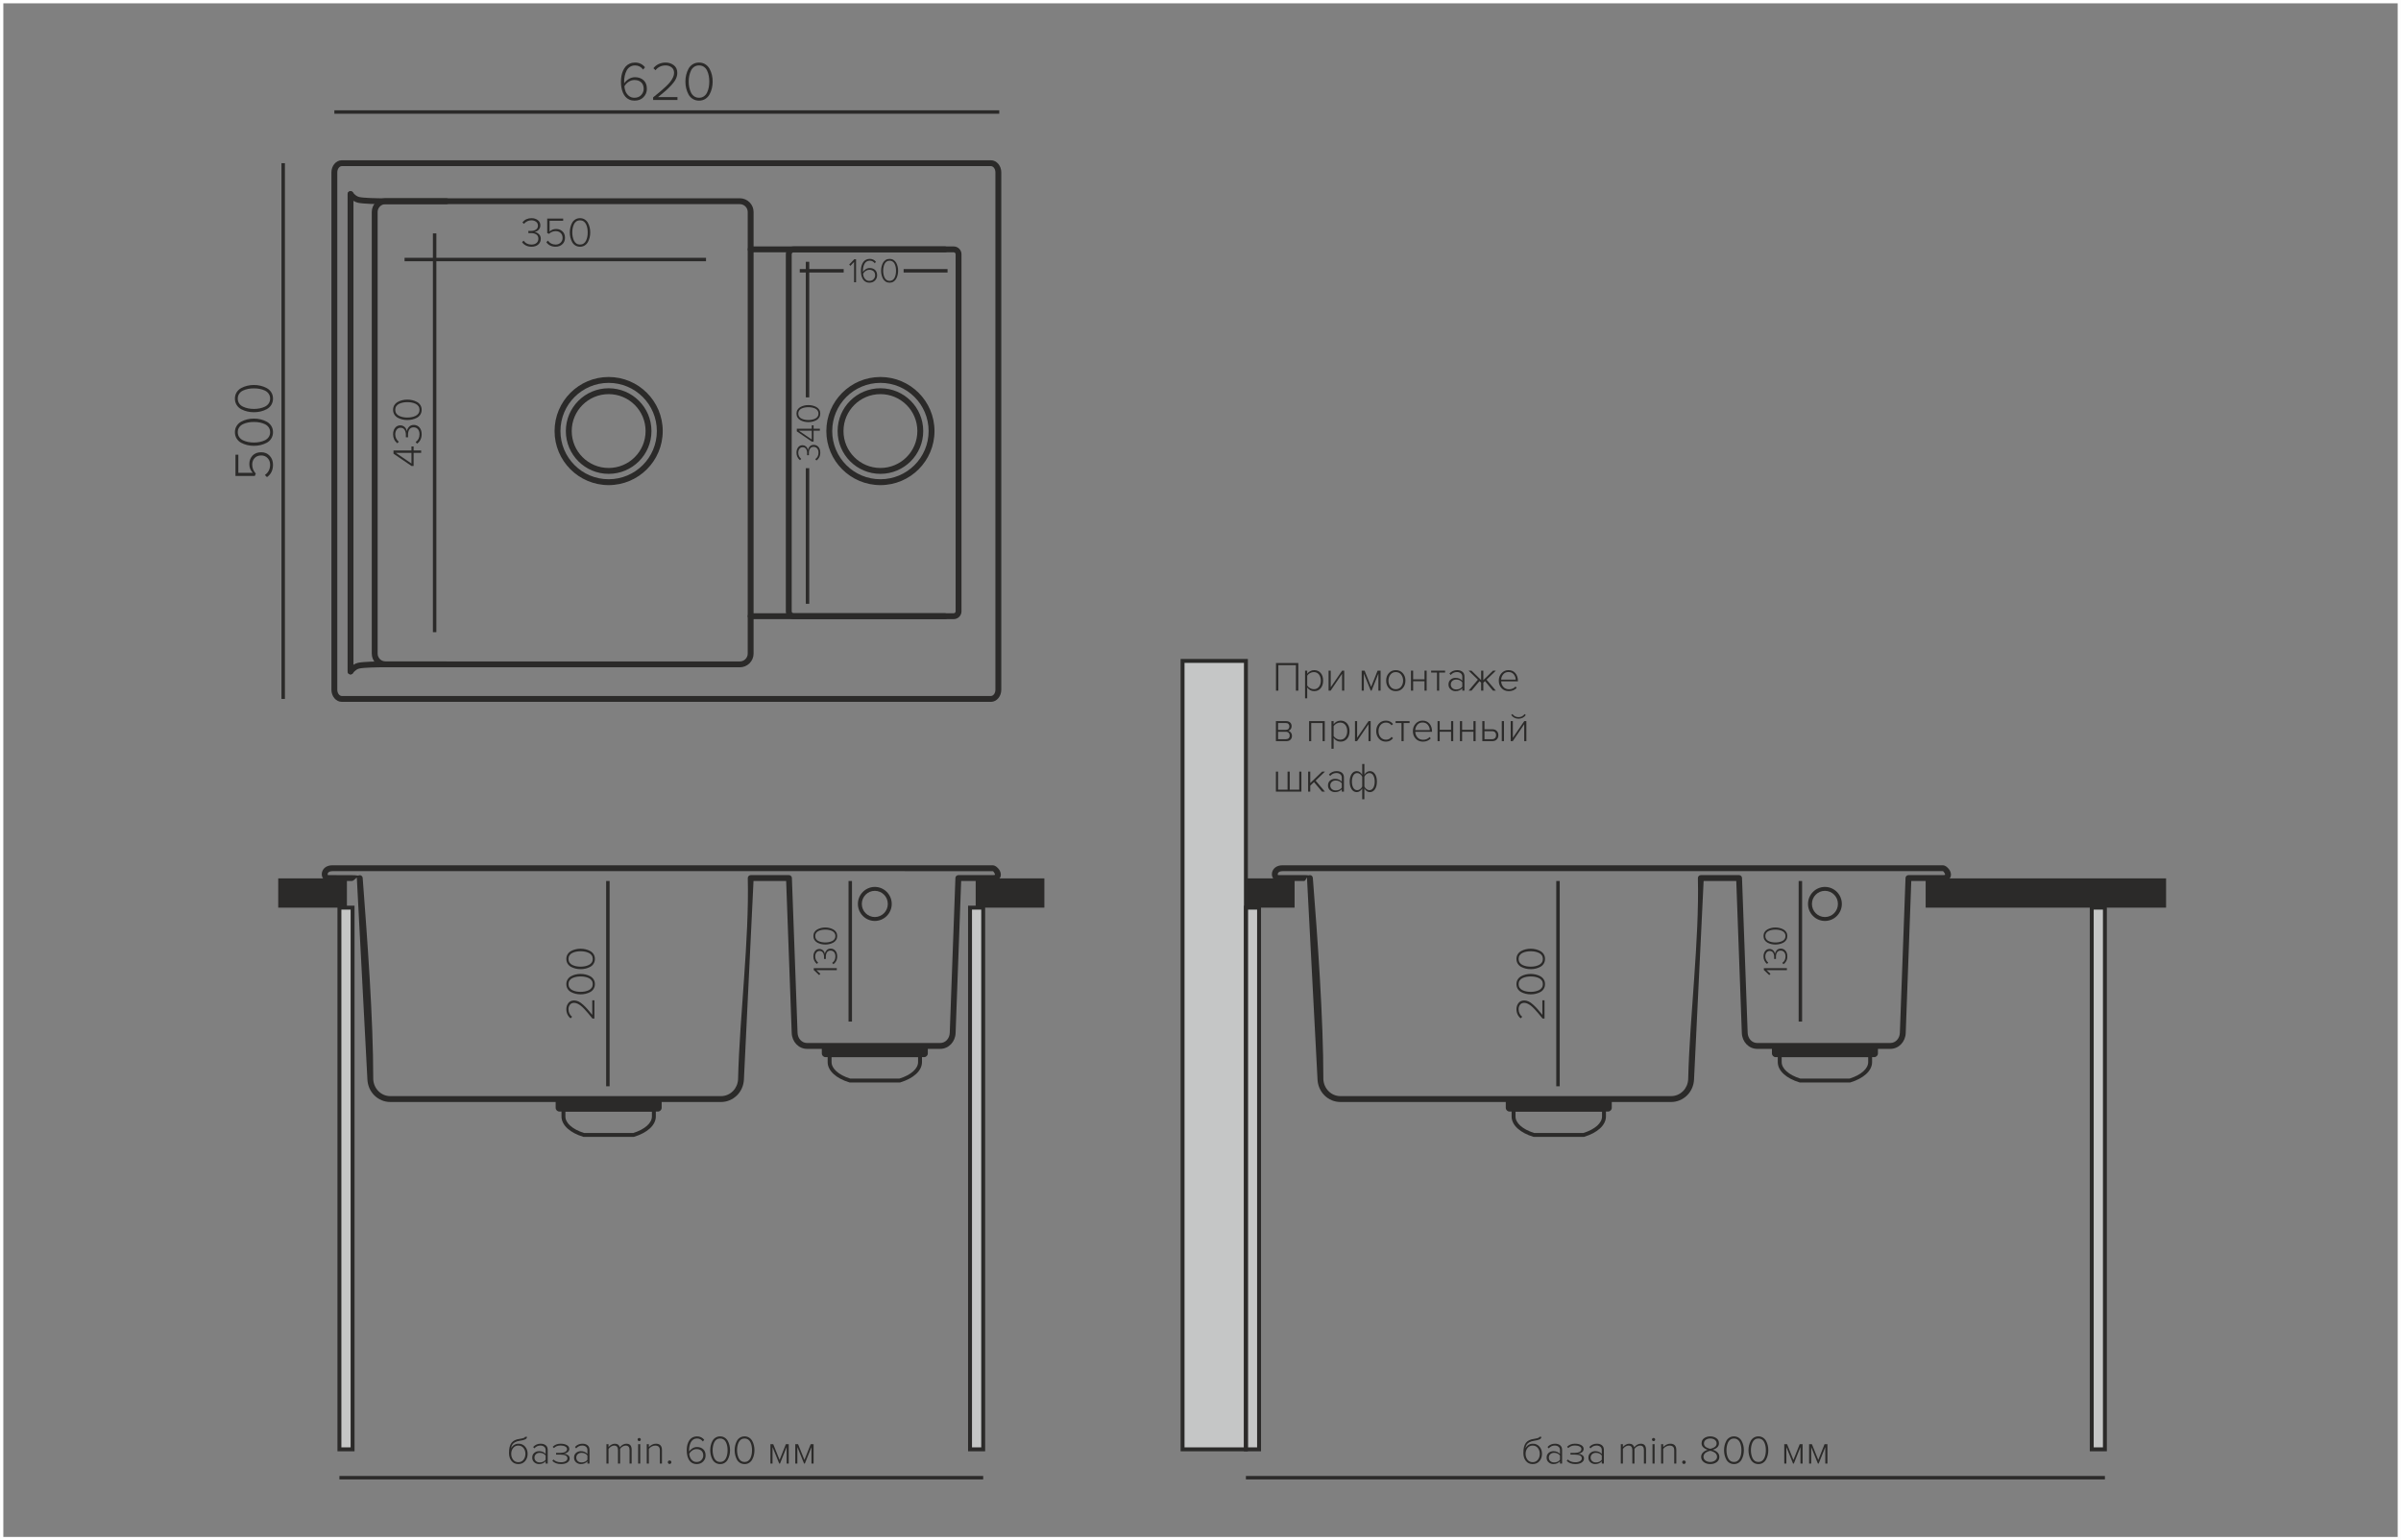 <?xml version="1.0" encoding="UTF-8"?> <!-- Creator: CorelDRAW 2019 (64-Bit) --> <svg xmlns="http://www.w3.org/2000/svg" xmlns:xlink="http://www.w3.org/1999/xlink" xmlns:xodm="http://www.corel.com/coreldraw/odm/2003" xml:space="preserve" width="122.583mm" height="78.662mm" style="shape-rendering:geometricPrecision; text-rendering:geometricPrecision; image-rendering:optimizeQuality; fill-rule:evenodd; clip-rule:evenodd" viewBox="0 0 12256.94 7865.36"><rect x="0" y="0" width="12256.94" height="7865.36" fill="#808080" stroke="none"/> <defs> <style type="text/css"> <![CDATA[ .fil2 {fill:#C5C6C6} .fil1 {fill:#2B2A29} .fil3 {fill:#FEFEFE;fill-rule:nonzero} .fil0 {fill:#2B2A29;fill-rule:nonzero} .fil4 {fill:#2B2A29;fill-rule:nonzero} ]]> </style> </defs> <g id="Слой_x0020_1">  <g id="_1178880320"> <path class="fil0" d="M1393.63 2372.91c0,28.03 -10.26,49.19 -30.77,63.49l-10.72 -10.73c17.87,-12.6 26.81,-30.2 26.81,-52.76 0,-13.55 -4.33,-24.79 -12.98,-33.73 -8.66,-8.94 -19.47,-13.4 -32.46,-13.4 -14.11,0 -25.3,4.37 -33.58,13.12 -8.28,8.75 -12.42,19.99 -12.42,33.72 0,17.13 6.12,32.37 18.35,45.71l-5.08 12.14 -98.77 0 0 -108.65 14.67 0 0 92.56 73.65 0c-11.66,-12.04 -17.49,-27 -17.49,-44.86 0,-16.75 5.31,-30.95 15.94,-42.62 10.63,-11.66 25.35,-17.49 44.16,-17.49 18.25,0 32.93,6.11 44.03,18.34 11.1,12.23 16.65,27.28 16.65,45.15z"></path> <path id="1" class="fil0" d="M1384.88 2175.09c5.83,9.22 8.75,19.85 8.75,31.89 0,12.04 -2.92,22.77 -8.75,32.18 -5.83,9.4 -13.6,16.69 -23.29,21.87 -9.68,5.17 -20.03,9.08 -31.04,11.71 -11.01,2.63 -22.44,3.95 -34.29,3.95 -11.85,0 -23.28,-1.32 -34.29,-3.95 -11.01,-2.63 -21.31,-6.54 -30.9,-11.71 -9.6,-5.18 -17.31,-12.42 -23.14,-21.73 -5.84,-9.32 -8.75,-20.09 -8.75,-32.32 0,-12.04 2.91,-22.67 8.75,-31.89 5.83,-9.22 13.54,-16.46 23.14,-21.73 9.59,-5.27 19.89,-9.22 30.9,-11.85 11.01,-2.64 22.44,-3.95 34.29,-3.95 11.67,0 23.05,1.31 34.15,3.95 11.1,2.63 21.5,6.58 31.18,11.85 9.69,5.27 17.46,12.51 23.29,21.73zm-5.93 31.89c0,-9.4 -2.44,-17.64 -7.34,-24.69 -4.89,-7.06 -11.43,-12.51 -19.61,-16.37 -8.19,-3.86 -16.93,-6.68 -26.25,-8.47 -9.31,-1.78 -19.14,-2.68 -29.49,-2.68 -10.35,0 -20.18,0.9 -29.49,2.68 -9.31,1.79 -18.06,4.61 -26.25,8.47 -8.18,3.86 -14.67,9.31 -19.47,16.37 -4.8,7.05 -7.2,15.29 -7.2,24.69 0,9.6 2.4,17.92 7.2,24.98 4.8,7.05 11.29,12.51 19.47,16.37 8.19,3.86 16.94,6.72 26.25,8.61 9.31,1.88 19.14,2.82 29.49,2.82 10.35,0 20.18,-0.94 29.49,-2.82 9.32,-1.89 18.06,-4.75 26.25,-8.61 8.18,-3.86 14.72,-9.32 19.61,-16.37 4.9,-7.06 7.34,-15.38 7.34,-24.98z"></path> <path id="2" class="fil0" d="M1384.88 2003.52c5.83,9.22 8.75,19.85 8.75,31.89 0,12.04 -2.92,22.77 -8.75,32.18 -5.83,9.4 -13.6,16.69 -23.29,21.87 -9.68,5.17 -20.03,9.08 -31.04,11.71 -11.01,2.63 -22.44,3.95 -34.29,3.95 -11.85,0 -23.28,-1.32 -34.29,-3.95 -11.01,-2.63 -21.31,-6.54 -30.9,-11.71 -9.6,-5.18 -17.31,-12.42 -23.14,-21.73 -5.84,-9.32 -8.75,-20.09 -8.75,-32.32 0,-12.04 2.91,-22.67 8.75,-31.89 5.83,-9.22 13.54,-16.46 23.14,-21.73 9.59,-5.27 19.89,-9.22 30.9,-11.85 11.01,-2.64 22.44,-3.95 34.29,-3.95 11.67,0 23.05,1.31 34.15,3.95 11.1,2.63 21.5,6.58 31.18,11.85 9.69,5.27 17.46,12.51 23.29,21.73zm-5.93 31.89c0,-9.4 -2.44,-17.64 -7.34,-24.69 -4.89,-7.06 -11.43,-12.51 -19.61,-16.37 -8.19,-3.86 -16.93,-6.68 -26.25,-8.47 -9.31,-1.78 -19.14,-2.68 -29.49,-2.68 -10.35,0 -20.18,0.9 -29.49,2.68 -9.31,1.79 -18.06,4.61 -26.25,8.47 -8.18,3.86 -14.67,9.31 -19.47,16.37 -4.8,7.05 -7.2,15.29 -7.2,24.69 0,9.6 2.4,17.92 7.2,24.98 4.8,7.05 11.29,12.51 19.47,16.37 8.19,3.86 16.94,6.72 26.25,8.61 9.31,1.88 19.14,2.82 29.49,2.82 10.35,0 20.18,-0.94 29.49,-2.82 9.32,-1.89 18.06,-4.75 26.25,-8.61 8.18,-3.86 14.72,-9.32 19.61,-16.37 4.9,-7.06 7.34,-15.38 7.34,-24.98z"></path> <path class="fil0" d="M3239.06 513.87c-9.78,0 -18.62,-1.79 -26.53,-5.37 -7.9,-3.57 -14.48,-8.37 -19.75,-14.39 -5.27,-6.02 -9.64,-13.22 -13.12,-21.59 -3.49,-8.37 -5.98,-17.17 -7.48,-26.39 -1.51,-9.22 -2.26,-19.09 -2.26,-29.63 0,-9.97 0.8,-19.52 2.4,-28.64 1.6,-9.13 4.28,-17.93 8.04,-26.39 3.76,-8.47 8.33,-15.76 13.69,-21.87 5.36,-6.12 12.18,-11.01 20.46,-14.68 8.28,-3.67 17.4,-5.5 27.37,-5.5 21.08,0 38.01,7.99 50.79,23.99l-9.59 11.85c-10.35,-14.11 -24.08,-21.17 -41.21,-21.17 -9.78,0 -18.39,2.4 -25.82,7.2 -7.43,4.8 -13.22,11.24 -17.35,19.33 -4.14,8.09 -7.25,16.84 -9.32,26.25 -2.07,9.4 -3.1,19.38 -3.1,29.91 0,3.95 0.09,6.87 0.28,8.75 4.7,-7.71 12.14,-14.86 22.3,-21.45 10.16,-6.58 21.07,-9.87 32.73,-9.87 17.88,0 32.46,5.12 43.75,15.38 11.29,10.25 16.93,24.97 16.93,44.15 0,16.37 -5.74,30.48 -17.22,42.34 -11.47,11.85 -26.81,17.78 -45.99,17.78zm-0.56 -14.68c14.86,0 26.48,-4.66 34.85,-13.97 8.37,-9.31 12.56,-19.71 12.56,-31.18 0,-14.87 -4.33,-26.16 -12.98,-33.87 -8.66,-7.71 -20.04,-11.57 -34.15,-11.57 -10.16,0 -19.9,2.96 -29.21,8.89 -9.31,5.93 -16.7,13.69 -22.15,23.28 0.75,9.6 2.82,18.53 6.21,26.81 3.38,8.28 8.93,15.62 16.65,22.02 7.71,6.39 17.12,9.59 28.22,9.59z"></path> <path id="1" class="fil0" d="M3458.33 510.48l-124.17 0 0 -13.26c15.06,-12.23 27.1,-22.11 36.13,-29.64 9.03,-7.52 18.63,-16.08 28.78,-25.68 10.16,-9.59 17.93,-17.92 23.29,-24.98 5.36,-7.05 9.83,-14.44 13.4,-22.15 3.58,-7.71 5.37,-15.15 5.37,-22.3 0,-12.6 -4.28,-22.15 -12.85,-28.64 -8.56,-6.49 -18.57,-9.74 -30.05,-9.74 -11.29,0 -21.4,2.21 -30.34,6.63 -8.94,4.43 -16.04,10.4 -21.31,17.93l-11 -10.16c6.77,-9.04 15.61,-16.14 26.52,-21.31 10.92,-5.18 22.96,-7.76 36.13,-7.76 15.61,0 29.4,4.51 41.34,13.54 11.95,9.03 17.92,22.2 17.92,39.51 0,9.98 -2.35,19.95 -7.05,29.92 -4.7,9.97 -12.14,20.46 -22.3,31.47 -10.16,11 -20.08,20.79 -29.77,29.35 -9.69,8.56 -22.72,19.42 -39.09,32.59l99.05 0 0 14.68z"></path> <path id="2" class="fil0" d="M3600.55 505.12c-9.22,5.83 -19.85,8.75 -31.89,8.75 -12.04,0 -22.77,-2.92 -32.18,-8.75 -9.4,-5.83 -16.69,-13.6 -21.87,-23.29 -5.17,-9.68 -9.08,-20.03 -11.71,-31.04 -2.63,-11.01 -3.95,-22.44 -3.95,-34.29 0,-11.85 1.32,-23.28 3.95,-34.29 2.63,-11.01 6.54,-21.31 11.71,-30.9 5.18,-9.6 12.42,-17.31 21.73,-23.14 9.32,-5.84 20.09,-8.75 32.32,-8.75 12.04,0 22.67,2.91 31.89,8.75 9.22,5.83 16.46,13.54 21.73,23.14 5.27,9.59 9.22,19.89 11.85,30.9 2.64,11.01 3.95,22.44 3.95,34.29 0,11.67 -1.31,23.05 -3.95,34.15 -2.63,11.1 -6.58,21.5 -11.85,31.18 -5.27,9.69 -12.51,17.46 -21.73,23.29zm-31.89 -5.93c9.4,0 17.64,-2.44 24.69,-7.34 7.06,-4.89 12.51,-11.43 16.37,-19.61 3.86,-8.19 6.68,-16.93 8.47,-26.25 1.78,-9.31 2.68,-19.14 2.68,-29.49 0,-10.35 -0.9,-20.18 -2.68,-29.49 -1.79,-9.31 -4.61,-18.06 -8.47,-26.25 -3.86,-8.18 -9.31,-14.67 -16.37,-19.47 -7.05,-4.8 -15.29,-7.2 -24.69,-7.2 -9.6,0 -17.92,2.4 -24.98,7.2 -7.05,4.8 -12.51,11.29 -16.37,19.47 -3.86,8.19 -6.72,16.94 -8.61,26.25 -1.88,9.31 -2.82,19.14 -2.82,29.49 0,10.35 0.94,20.18 2.82,29.49 1.89,9.32 4.75,18.06 8.61,26.25 3.86,8.18 9.32,14.72 16.37,19.61 7.06,4.9 15.38,7.34 24.98,7.34z"></path> <path class="fil0" d="M2713 1259.91c-11,0 -20.67,-2.22 -29,-6.67 -8.32,-4.44 -14.67,-10.05 -19.05,-16.83l8.26 -7.19c9.17,13.12 22.37,19.68 39.58,19.68 10.87,0 19.51,-2.68 25.93,-8.04 6.42,-5.36 9.63,-12.7 9.63,-22.01 0,-9.6 -3.49,-16.76 -10.48,-21.49 -6.98,-4.73 -16.12,-7.09 -27.41,-7.09 -7.34,0 -11.71,0.07 -13.12,0.21l0 -11.43c1.41,0.14 5.78,0.21 13.12,0.21 10.16,0 18.66,-2.25 25.51,-6.77 6.84,-4.52 10.26,-11.22 10.26,-20.11 0,-8.47 -3.24,-15.13 -9.73,-20 -6.49,-4.87 -14.54,-7.3 -24.13,-7.3 -14.54,0 -27.17,5.99 -37.89,17.99l-7.62 -7.62c11.71,-14.25 27.09,-21.38 46.13,-21.38 12.84,0 23.64,3.32 32.39,9.95 8.75,6.63 13.12,15.73 13.12,27.3 0,6.64 -1.76,12.49 -5.29,17.57 -3.53,5.08 -7.41,8.72 -11.64,10.9 -4.24,2.19 -8.68,3.71 -13.34,4.55 7.62,0.85 14.93,4.31 21.91,10.38 6.99,6.06 10.48,14.32 10.48,24.76 0,11.85 -4.27,21.56 -12.81,29.11 -8.54,7.55 -20.14,11.32 -34.82,11.32z"></path> <path id="1" class="fil0" d="M2984.97 1253.35c-6.92,4.37 -14.89,6.56 -23.92,6.56 -9.03,0 -17.08,-2.19 -24.13,-6.56 -7.06,-4.38 -12.52,-10.2 -16.41,-17.46 -3.88,-7.27 -6.8,-15.03 -8.78,-23.29 -1.98,-8.25 -2.96,-16.83 -2.96,-25.72 0,-8.89 0.98,-17.46 2.96,-25.71 1.98,-8.26 4.9,-15.99 8.78,-23.18 3.89,-7.2 9.32,-12.98 16.3,-17.36 6.99,-4.37 15.07,-6.56 24.24,-6.56 9.03,0 17,2.19 23.92,6.56 6.91,4.38 12.35,10.16 16.3,17.36 3.95,7.19 6.91,14.92 8.89,23.18 1.97,8.25 2.96,16.82 2.96,25.71 0,8.75 -0.99,17.29 -2.96,25.62 -1.98,8.32 -4.94,16.12 -8.89,23.39 -3.95,7.26 -9.39,13.08 -16.3,17.46zm-23.92 -4.45c7.06,0 13.23,-1.83 18.52,-5.5 5.29,-3.67 9.38,-8.57 12.28,-14.71 2.89,-6.14 5.01,-12.7 6.35,-19.69 1.34,-6.98 2.01,-14.35 2.01,-22.12 0,-7.76 -0.67,-15.13 -2.01,-22.12 -1.34,-6.98 -3.46,-13.54 -6.35,-19.68 -2.9,-6.14 -6.99,-11.01 -12.28,-14.61 -5.29,-3.59 -11.46,-5.39 -18.52,-5.39 -7.2,0 -13.44,1.8 -18.73,5.39 -5.3,3.6 -9.39,8.47 -12.28,14.61 -2.89,6.14 -5.05,12.7 -6.46,19.68 -1.41,6.99 -2.11,14.36 -2.11,22.12 0,7.77 0.7,15.14 2.11,22.12 1.41,6.99 3.57,13.55 6.46,19.69 2.89,6.14 6.98,11.04 12.28,14.71 5.29,3.67 11.53,5.5 18.73,5.5z"></path> <path id="2" class="fil0" d="M2836.61 1259.91c-21.03,0 -36.9,-7.69 -47.62,-23.07l8.05 -8.05c9.45,13.41 22.65,20.11 39.58,20.11 10.16,0 18.59,-3.24 25.29,-9.73 6.71,-6.49 10.06,-14.61 10.06,-24.35 0,-10.58 -3.28,-18.98 -9.84,-25.18 -6.57,-6.21 -15,-9.32 -25.3,-9.32 -12.84,0 -24.27,4.59 -34.29,13.76l-9.1 -3.81 0 -74.07 81.48 0 0 11 -69.42 0 0 55.24c9.04,-8.75 20.25,-13.12 33.66,-13.12 12.56,0 23.21,3.98 31.96,11.95 8.75,7.98 13.13,19.02 13.13,33.13 0,13.69 -4.59,24.7 -13.76,33.02 -9.18,8.33 -20.46,12.49 -33.87,12.49z"></path> <path class="fil0" d="M2149.97 2300.5l0 12.06 -38.52 0 0 66.88 -10.8 0 -91.85 -62.64 0 -16.3 91.64 0 0 -20.75 11.01 0 0 20.75 38.52 0zm-49.52 12.06l-79.58 0 79.58 54.39 0 -54.39z"></path> <path id="1" class="fil0" d="M2152.51 2217.54c0,11 -2.22,20.67 -6.67,29 -4.44,8.32 -10.05,14.67 -16.83,19.05l-7.19 -8.26c13.12,-9.17 19.68,-22.37 19.68,-39.58 0,-10.87 -2.68,-19.51 -8.04,-25.93 -5.36,-6.42 -12.7,-9.63 -22.01,-9.63 -9.6,0 -16.76,3.49 -21.49,10.48 -4.73,6.98 -7.09,16.12 -7.09,27.41 0,7.34 0.07,11.71 0.21,13.12l-11.43 0c0.14,-1.41 0.21,-5.78 0.21,-13.12 0,-10.16 -2.25,-18.66 -6.77,-25.51 -4.52,-6.84 -11.22,-10.26 -20.11,-10.26 -8.47,0 -15.13,3.24 -20,9.73 -4.87,6.49 -7.3,14.54 -7.3,24.13 0,14.54 5.99,27.17 17.99,37.89l-7.62 7.62c-14.25,-11.71 -21.38,-27.09 -21.38,-46.13 0,-12.84 3.32,-23.64 9.95,-32.39 6.63,-8.75 15.73,-13.12 27.3,-13.12 6.64,0 12.49,1.76 17.57,5.29 5.08,3.53 8.72,7.41 10.9,11.64 2.19,4.24 3.71,8.68 4.55,13.34 0.85,-7.62 4.31,-14.93 10.38,-21.91 6.06,-6.99 14.32,-10.48 24.76,-10.48 11.85,0 21.56,4.27 29.11,12.81 7.55,8.54 11.32,20.14 11.32,34.82z"></path> <path id="2" class="fil0" d="M2145.95 2068.75c4.37,6.92 6.56,14.89 6.56,23.92 0,9.03 -2.19,17.08 -6.56,24.13 -4.38,7.06 -10.2,12.52 -17.46,16.41 -7.27,3.88 -15.03,6.8 -23.29,8.78 -8.25,1.98 -16.83,2.96 -25.72,2.96 -8.89,0 -17.46,-0.98 -25.71,-2.96 -8.26,-1.98 -15.99,-4.9 -23.18,-8.78 -7.2,-3.89 -12.98,-9.32 -17.36,-16.3 -4.37,-6.99 -6.56,-15.07 -6.56,-24.24 0,-9.03 2.19,-17 6.56,-23.92 4.38,-6.91 10.16,-12.35 17.36,-16.3 7.19,-3.95 14.92,-6.91 23.18,-8.89 8.25,-1.97 16.82,-2.96 25.71,-2.96 8.75,0 17.29,0.99 25.62,2.96 8.32,1.98 16.12,4.94 23.39,8.89 7.26,3.95 13.08,9.39 17.46,16.3zm-4.45 23.92c0,-7.06 -1.83,-13.23 -5.5,-18.52 -3.67,-5.29 -8.57,-9.38 -14.71,-12.28 -6.14,-2.89 -12.7,-5.01 -19.69,-6.35 -6.98,-1.34 -14.35,-2.01 -22.12,-2.01 -7.76,0 -15.13,0.67 -22.12,2.01 -6.98,1.34 -13.54,3.46 -19.68,6.35 -6.14,2.9 -11.01,6.99 -14.61,12.28 -3.59,5.29 -5.39,11.46 -5.39,18.52 0,7.2 1.8,13.44 5.39,18.73 3.6,5.3 8.47,9.39 14.61,12.28 6.14,2.89 12.7,5.05 19.68,6.46 6.99,1.41 14.36,2.11 22.12,2.11 7.77,0 15.14,-0.7 22.12,-2.11 6.99,-1.41 13.55,-3.57 19.69,-6.46 6.14,-2.89 11.04,-6.98 14.71,-12.28 3.67,-5.29 5.5,-11.53 5.5,-18.73z"></path> <polygon class="fil0" points="4370.07,1441.4 4360.02,1441.4 4360.02,1337.52 4341.15,1357.62 4334.98,1351.1 4360.91,1323.76 4370.07,1323.76 "></polygon> <path id="1" class="fil0" d="M4438.16 1443.52c-6.12,0 -11.65,-1.12 -16.58,-3.35 -4.94,-2.24 -9.06,-5.24 -12.35,-9 -3.29,-3.76 -6.03,-8.26 -8.2,-13.49 -2.18,-5.24 -3.74,-10.73 -4.68,-16.5 -0.94,-5.76 -1.41,-11.93 -1.41,-18.52 0,-6.23 0.5,-12.2 1.5,-17.9 1,-5.7 2.68,-11.2 5.03,-16.49 2.35,-5.3 5.2,-9.85 8.55,-13.67 3.35,-3.83 7.62,-6.88 12.79,-9.18 5.17,-2.29 10.88,-3.44 17.11,-3.44 13.17,0 23.75,5 31.75,15l-6 7.41c-6.46,-8.82 -15.05,-13.23 -25.75,-13.23 -6.11,0 -11.49,1.5 -16.14,4.49 -4.64,3 -8.26,7.03 -10.85,12.09 -2.58,5.05 -4.52,10.52 -5.82,16.4 -1.29,5.88 -1.94,12.11 -1.94,18.7 0,2.47 0.06,4.29 0.18,5.47 2.94,-4.82 7.58,-9.29 13.93,-13.41 6.35,-4.11 13.17,-6.17 20.46,-6.17 11.18,0 20.29,3.2 27.34,9.61 7.06,6.41 10.59,15.61 10.59,27.61 0,10.23 -3.59,19.05 -10.76,26.45 -7.18,7.41 -16.76,11.12 -28.75,11.12zm-0.36 -9.18c9.29,0 16.55,-2.91 21.79,-8.73 5.23,-5.82 7.85,-12.31 7.85,-19.49 0,-9.29 -2.71,-16.34 -8.12,-21.16 -5.41,-4.83 -12.52,-7.24 -21.34,-7.24 -6.35,0 -12.44,1.86 -18.26,5.56 -5.82,3.7 -10.43,8.55 -13.84,14.55 0.47,6 1.76,11.58 3.88,16.76 2.11,5.17 5.58,9.76 10.4,13.76 4.83,4 10.71,5.99 17.64,5.99z"></path> <path id="2" class="fil0" d="M4561.43 1438.05c-5.76,3.64 -12.41,5.47 -19.93,5.47 -7.53,0 -14.23,-1.83 -20.11,-5.47 -5.88,-3.65 -10.44,-8.5 -13.67,-14.55 -3.23,-6.06 -5.67,-12.53 -7.32,-19.41 -1.65,-6.88 -2.47,-14.02 -2.47,-21.43 0,-7.41 0.82,-14.55 2.47,-21.43 1.65,-6.88 4.09,-13.32 7.32,-19.31 3.23,-6 7.76,-10.82 13.58,-14.47 5.82,-3.64 12.56,-5.47 20.2,-5.47 7.52,0 14.17,1.83 19.93,5.47 5.76,3.65 10.29,8.47 13.58,14.47 3.3,5.99 5.77,12.43 7.41,19.31 1.65,6.88 2.47,14.02 2.47,21.43 0,7.29 -0.82,14.41 -2.47,21.35 -1.64,6.93 -4.11,13.43 -7.41,19.49 -3.29,6.05 -7.82,10.9 -13.58,14.55zm-19.93 -3.71c5.88,0 11.02,-1.52 15.43,-4.58 4.41,-3.06 7.82,-7.15 10.23,-12.26 2.41,-5.12 4.18,-10.58 5.3,-16.41 1.11,-5.82 1.67,-11.96 1.67,-18.43 0,-6.47 -0.56,-12.61 -1.67,-18.43 -1.12,-5.82 -2.89,-11.29 -5.3,-16.4 -2.41,-5.12 -5.82,-9.18 -10.23,-12.18 -4.41,-2.99 -9.55,-4.49 -15.43,-4.49 -6,0 -11.2,1.5 -15.61,4.49 -4.41,3 -7.82,7.06 -10.23,12.18 -2.41,5.11 -4.21,10.58 -5.38,16.4 -1.18,5.82 -1.77,11.96 -1.77,18.43 0,6.47 0.59,12.61 1.77,18.43 1.17,5.83 2.97,11.29 5.38,16.41 2.41,5.11 5.82,9.2 10.23,12.26 4.41,3.06 9.61,4.58 15.61,4.58z"></path> <path class="fil0" d="M4187.48 2311.43c0,9.18 -1.86,17.23 -5.56,24.17 -3.7,6.94 -8.38,12.23 -14.02,15.88l-6 -6.88c10.94,-7.65 16.4,-18.64 16.4,-32.99 0,-9.05 -2.23,-16.26 -6.7,-21.61 -4.47,-5.35 -10.58,-8.02 -18.34,-8.02 -8,0 -13.97,2.91 -17.91,8.73 -3.94,5.82 -5.91,13.43 -5.91,22.84 0,6.12 0.06,9.76 0.18,10.94l-9.52 0c0.11,-1.18 0.17,-4.82 0.17,-10.94 0,-8.47 -1.88,-15.55 -5.64,-21.25 -3.77,-5.71 -9.35,-8.56 -16.76,-8.56 -7.06,0 -12.61,2.71 -16.67,8.12 -4.06,5.4 -6.08,12.11 -6.08,20.1 0,12.12 4.99,22.64 14.99,31.58l-6.35 6.35c-11.88,-9.76 -17.82,-22.58 -17.82,-38.46 0,-10.7 2.77,-19.69 8.29,-26.98 5.53,-7.29 13.12,-10.94 22.76,-10.94 5.53,0 10.41,1.47 14.64,4.41 4.23,2.94 7.26,6.17 9.08,9.7 1.83,3.53 3.09,7.23 3.8,11.11 0.7,-6.35 3.58,-12.43 8.64,-18.25 5.06,-5.82 11.93,-8.73 20.64,-8.73 9.87,0 17.96,3.55 24.25,10.67 6.29,7.11 9.44,16.79 9.44,29.01z"></path> <path id="1" class="fil0" d="M4185.36 2189.2l0 10.06 -32.1 0 0 55.73 -9 0 -76.54 -52.21 0 -13.58 76.36 0 0 -17.28 9.18 0 0 17.28 32.1 0zm-41.28 10.06l-66.31 0 66.31 45.32 0 -45.32z"></path> <path id="2" class="fil0" d="M4182.01 2092.02c3.64,5.76 5.47,12.41 5.47,19.93 0,7.53 -1.83,14.23 -5.47,20.11 -3.65,5.88 -8.5,10.44 -14.55,13.67 -6.06,3.23 -12.53,5.67 -19.41,7.32 -6.88,1.65 -14.02,2.47 -21.43,2.47 -7.41,0 -14.55,-0.82 -21.43,-2.47 -6.88,-1.65 -13.32,-4.09 -19.31,-7.32 -6,-3.23 -10.82,-7.76 -14.47,-13.58 -3.64,-5.82 -5.47,-12.56 -5.47,-20.2 0,-7.52 1.83,-14.17 5.47,-19.93 3.65,-5.76 8.47,-10.29 14.47,-13.58 5.99,-3.3 12.43,-5.77 19.31,-7.41 6.88,-1.65 14.02,-2.47 21.43,-2.47 7.29,0 14.41,0.82 21.35,2.47 6.93,1.64 13.43,4.11 19.49,7.41 6.05,3.29 10.9,7.82 14.55,13.58zm-3.71 19.93c0,-5.88 -1.52,-11.02 -4.58,-15.43 -3.06,-4.41 -7.15,-7.82 -12.26,-10.23 -5.12,-2.41 -10.58,-4.18 -16.41,-5.3 -5.82,-1.11 -11.96,-1.67 -18.43,-1.67 -6.47,0 -12.61,0.56 -18.43,1.67 -5.82,1.12 -11.29,2.89 -16.4,5.3 -5.12,2.41 -9.18,5.82 -12.18,10.23 -2.99,4.41 -4.49,9.55 -4.49,15.43 0,6 1.5,11.2 4.49,15.61 3,4.41 7.06,7.82 12.18,10.23 5.11,2.41 10.58,4.21 16.4,5.38 5.82,1.18 11.96,1.77 18.43,1.77 6.47,0 12.61,-0.59 18.43,-1.77 5.83,-1.17 11.29,-2.97 16.41,-5.38 5.11,-2.41 9.2,-5.82 12.26,-10.23 3.06,-4.41 4.58,-9.61 4.58,-15.61z"></path> <path class="fil1" d="M2846.54 5627.62l521.18 0 0 29.4c0,5.03 -4.09,9.13 -9.13,9.13l-502.91 0c-5.04,0 -9.14,-4.1 -9.14,-9.13l0 -29.4z"></path> <path class="fil0" d="M3034.38 5108.19l0 93.13 -9.95 0c-9.17,-11.29 -16.58,-20.32 -22.22,-27.1 -5.65,-6.77 -12.07,-13.97 -19.27,-21.59 -7.19,-7.62 -13.44,-13.44 -18.73,-17.46 -5.29,-4.02 -10.83,-7.37 -16.61,-10.05 -5.79,-2.69 -11.36,-4.03 -16.73,-4.03 -9.45,0 -16.61,3.21 -21.48,9.63 -4.87,6.43 -7.3,13.94 -7.3,22.55 0,8.46 1.65,16.05 4.97,22.75 3.32,6.7 7.8,12.03 13.44,15.98l-7.62 8.26c-6.77,-5.08 -12.1,-11.71 -15.98,-19.9 -3.88,-8.18 -5.82,-17.21 -5.82,-27.09 0,-11.72 3.39,-22.05 10.16,-31.01 6.77,-8.96 16.65,-13.44 29.63,-13.44 7.48,0 14.96,1.76 22.44,5.29 7.48,3.53 15.35,9.1 23.6,16.72 8.26,7.62 15.59,15.06 22.02,22.33 6.42,7.27 14.57,17.04 24.44,29.32l0 -74.29 11.01 0z"></path> <path id="1" class="fil0" d="M3030.36 5001.52c4.37,6.92 6.56,14.89 6.56,23.92 0,9.03 -2.19,17.08 -6.56,24.13 -4.38,7.06 -10.2,12.52 -17.46,16.41 -7.27,3.88 -15.03,6.8 -23.29,8.78 -8.25,1.98 -16.83,2.96 -25.72,2.96 -8.89,0 -17.46,-0.98 -25.71,-2.96 -8.26,-1.98 -15.99,-4.9 -23.18,-8.78 -7.2,-3.89 -12.98,-9.32 -17.36,-16.3 -4.37,-6.99 -6.56,-15.07 -6.56,-24.24 0,-9.03 2.19,-17 6.56,-23.92 4.38,-6.91 10.16,-12.35 17.36,-16.3 7.19,-3.95 14.92,-6.91 23.18,-8.89 8.25,-1.97 16.82,-2.96 25.71,-2.96 8.75,0 17.29,0.99 25.62,2.96 8.32,1.98 16.12,4.94 23.39,8.89 7.26,3.95 13.08,9.39 17.46,16.3zm-4.45 23.92c0,-7.06 -1.83,-13.23 -5.5,-18.52 -3.67,-5.29 -8.57,-9.38 -14.71,-12.28 -6.14,-2.89 -12.7,-5.01 -19.69,-6.35 -6.98,-1.34 -14.35,-2.01 -22.12,-2.01 -7.76,0 -15.13,0.67 -22.12,2.01 -6.98,1.34 -13.54,3.46 -19.68,6.35 -6.14,2.9 -11.01,6.99 -14.61,12.28 -3.59,5.29 -5.39,11.46 -5.39,18.52 0,7.2 1.8,13.44 5.39,18.73 3.6,5.3 8.47,9.39 14.61,12.28 6.14,2.89 12.7,5.05 19.68,6.46 6.99,1.41 14.36,2.11 22.12,2.11 7.77,0 15.14,-0.7 22.12,-2.11 6.99,-1.41 13.55,-3.57 19.69,-6.46 6.14,-2.89 11.04,-6.98 14.71,-12.28 3.67,-5.29 5.5,-11.53 5.5,-18.73z"></path> <path id="2" class="fil0" d="M3030.36 4872.84c4.37,6.92 6.56,14.89 6.56,23.92 0,9.03 -2.19,17.08 -6.56,24.13 -4.38,7.06 -10.2,12.52 -17.46,16.41 -7.27,3.88 -15.03,6.8 -23.29,8.78 -8.25,1.98 -16.83,2.96 -25.72,2.96 -8.89,0 -17.46,-0.98 -25.71,-2.96 -8.26,-1.98 -15.99,-4.9 -23.18,-8.78 -7.2,-3.89 -12.98,-9.32 -17.36,-16.3 -4.37,-6.99 -6.56,-15.07 -6.56,-24.24 0,-9.03 2.19,-17 6.56,-23.92 4.38,-6.91 10.16,-12.35 17.36,-16.3 7.19,-3.95 14.92,-6.91 23.18,-8.89 8.25,-1.97 16.82,-2.96 25.71,-2.96 8.75,0 17.29,0.99 25.62,2.96 8.32,1.98 16.12,4.94 23.39,8.89 7.26,3.95 13.08,9.39 17.46,16.3zm-4.45 23.92c0,-7.06 -1.83,-13.23 -5.5,-18.52 -3.67,-5.29 -8.57,-9.38 -14.71,-12.28 -6.14,-2.89 -12.7,-5.01 -19.69,-6.35 -6.98,-1.34 -14.35,-2.01 -22.12,-2.01 -7.76,0 -15.13,0.67 -22.12,2.01 -6.98,1.34 -13.54,3.46 -19.68,6.35 -6.14,2.9 -11.01,6.99 -14.61,12.28 -3.59,5.29 -5.39,11.46 -5.39,18.52 0,7.2 1.8,13.44 5.39,18.73 3.6,5.3 8.47,9.39 14.61,12.28 6.14,2.89 12.7,5.05 19.68,6.46 6.99,1.41 14.36,2.11 22.12,2.11 7.77,0 15.14,-0.7 22.12,-2.11 6.99,-1.41 13.55,-3.57 19.69,-6.46 6.14,-2.89 11.04,-6.98 14.71,-12.28 3.67,-5.29 5.5,-11.53 5.5,-18.73z"></path> <path class="fil1" d="M4205.27 5349.91l521.18 0 0 29.4c0,5.03 -4.09,9.13 -9.13,9.13l-502.91 0c-5.04,0 -9.14,-4.1 -9.14,-9.13l0 -29.4z"></path> <polygon class="fil0" points="4271.74,4944.12 4271.74,4954.18 4167.86,4954.18 4187.96,4973.05 4181.44,4979.22 4154.1,4953.29 4154.1,4944.12 "></polygon> <path id="1" class="fil0" d="M4273.86 4883.8c0,9.18 -1.86,17.23 -5.56,24.17 -3.7,6.94 -8.38,12.23 -14.02,15.88l-6 -6.88c10.94,-7.65 16.4,-18.64 16.4,-32.99 0,-9.05 -2.23,-16.26 -6.7,-21.61 -4.47,-5.35 -10.58,-8.02 -18.34,-8.02 -8,0 -13.97,2.91 -17.91,8.73 -3.94,5.82 -5.91,13.43 -5.91,22.84 0,6.12 0.06,9.76 0.18,10.94l-9.52 0c0.11,-1.18 0.17,-4.82 0.17,-10.94 0,-8.47 -1.88,-15.55 -5.64,-21.25 -3.77,-5.71 -9.35,-8.56 -16.76,-8.56 -7.06,0 -12.61,2.71 -16.67,8.12 -4.06,5.4 -6.08,12.11 -6.08,20.1 0,12.12 4.99,22.64 14.99,31.58l-6.35 6.35c-11.88,-9.76 -17.82,-22.58 -17.82,-38.46 0,-10.7 2.77,-19.69 8.29,-26.98 5.53,-7.29 13.12,-10.94 22.76,-10.94 5.53,0 10.41,1.47 14.64,4.41 4.23,2.94 7.26,6.17 9.08,9.7 1.83,3.53 3.09,7.23 3.8,11.11 0.7,-6.35 3.58,-12.43 8.64,-18.25 5.06,-5.82 11.93,-8.73 20.64,-8.73 9.87,0 17.96,3.55 24.25,10.67 6.29,7.11 9.44,16.79 9.44,29.01z"></path> <path id="2" class="fil0" d="M4268.39 4759.81c3.64,5.76 5.47,12.41 5.47,19.93 0,7.53 -1.83,14.23 -5.47,20.11 -3.65,5.88 -8.5,10.44 -14.55,13.67 -6.06,3.23 -12.53,5.67 -19.41,7.32 -6.88,1.65 -14.02,2.47 -21.43,2.47 -7.41,0 -14.55,-0.82 -21.43,-2.47 -6.88,-1.65 -13.32,-4.09 -19.31,-7.32 -6,-3.23 -10.82,-7.76 -14.47,-13.58 -3.64,-5.82 -5.47,-12.56 -5.47,-20.2 0,-7.52 1.83,-14.17 5.47,-19.93 3.65,-5.76 8.47,-10.29 14.47,-13.58 5.99,-3.3 12.43,-5.77 19.31,-7.41 6.88,-1.65 14.02,-2.47 21.43,-2.47 7.29,0 14.41,0.82 21.35,2.47 6.93,1.64 13.43,4.11 19.49,7.41 6.05,3.29 10.9,7.82 14.55,13.58zm-3.71 19.93c0,-5.88 -1.52,-11.02 -4.58,-15.43 -3.06,-4.41 -7.15,-7.82 -12.26,-10.23 -5.12,-2.41 -10.58,-4.18 -16.41,-5.3 -5.82,-1.11 -11.96,-1.67 -18.43,-1.67 -6.47,0 -12.61,0.56 -18.43,1.67 -5.82,1.12 -11.29,2.89 -16.4,5.3 -5.12,2.41 -9.18,5.82 -12.18,10.23 -2.99,4.41 -4.49,9.55 -4.49,15.43 0,6 1.5,11.2 4.49,15.61 3,4.41 7.06,7.82 12.18,10.23 5.11,2.41 10.58,4.21 16.4,5.38 5.82,1.18 11.96,1.77 18.43,1.77 6.47,0 12.61,-0.59 18.43,-1.77 5.83,-1.17 11.29,-2.97 16.41,-5.38 5.11,-2.41 9.2,-5.82 12.26,-10.23 3.06,-4.41 4.58,-9.61 4.58,-15.61z"></path> <path class="fil0" d="M2645.88 7466.72c11.22,0 20.08,-4.17 26.58,-12.52 6.49,-8.34 9.74,-18.4 9.74,-30.16 0,-11.49 -3.25,-21.38 -9.74,-29.66 -6.5,-8.27 -15.36,-12.41 -26.58,-12.41 -10.94,0 -19.7,4.14 -26.26,12.41 -6.57,8.28 -9.85,18.17 -9.85,29.66 0,11.76 3.25,21.82 9.74,30.16 6.5,8.35 15.29,12.52 26.37,12.52zm34.58 -5.34c-8.69,9.99 -20.21,14.98 -34.58,14.98 -14.36,0 -25.85,-5.23 -34.47,-15.7 -8.62,-10.46 -12.93,-24.11 -12.93,-40.93 0,-23.53 4.28,-40.8 12.83,-51.81 8.55,-11.01 21.99,-17.68 40.32,-20 10.94,-1.78 18.47,-3.49 22.57,-5.13 4.1,-1.64 6.16,-3.56 6.16,-5.75l10.05 0c0,3.28 -0.99,6.12 -2.97,8.52 -1.99,2.39 -5.03,4.34 -9.14,5.85 -4.1,1.5 -7.79,2.63 -11.08,3.38 -3.28,0.75 -7.66,1.54 -13.13,2.36 -10.81,1.64 -19.43,4.38 -25.86,8.21 -6.42,3.83 -10.9,8.07 -13.44,12.72 -2.53,4.65 -4.61,10.74 -6.25,18.26 8.89,-16 21.82,-24 38.78,-24 13.68,0 24.79,4.95 33.34,14.87 8.55,9.92 12.83,22.2 12.83,36.84 0,14.91 -4.34,27.36 -13.03,37.34z"></path> <path id="1" class="fil0" d="M2796.07 7473.9l-10.67 0 0 -11.7c-8.62,9.44 -19.84,14.16 -33.66,14.16 -9.16,0 -17.23,-2.97 -24.21,-8.92 -6.98,-5.95 -10.46,-13.99 -10.46,-24.11 0,-10.26 3.45,-18.3 10.36,-24.12 6.91,-5.81 15.01,-8.72 24.31,-8.72 13.96,0 25.18,4.72 33.66,14.16l0 -20.11c0,-7.11 -2.53,-12.69 -7.59,-16.72 -5.07,-4.04 -11.43,-6.05 -19.09,-6.05 -12.17,0 -22.5,4.85 -30.98,14.56l-5.95 -7.38c10.26,-11.08 22.98,-16.62 38.16,-16.62 10.67,0 19.36,2.66 26.06,8 6.71,5.33 10.06,13.27 10.06,23.8l0 69.76zm-40.63 -5.95c12.99,0 22.98,-4.52 29.96,-13.54l0 -21.76c-7.12,-9.16 -17.1,-13.74 -29.96,-13.74 -8.07,0 -14.6,2.32 -19.6,6.97 -4.99,4.65 -7.49,10.54 -7.49,17.65 0,7.11 2.5,12.96 7.49,17.54 5,4.59 11.53,6.88 19.6,6.88z"></path> <path id="2" class="fil0" d="M2863.78 7476.36c-18.74,0 -33.44,-5.47 -44.1,-16.41l5.54 -6.98c9.16,9.44 22.02,14.16 38.57,14.16 9.85,0 17.79,-1.81 23.81,-5.44 6.02,-3.62 9.03,-8.52 9.03,-14.67 0,-12.59 -11.63,-18.88 -34.89,-18.88l-22.98 0 0 -9.03 22.98 0c9.44,0 17.31,-1.67 23.6,-5.03 6.29,-3.35 9.44,-8.17 9.44,-14.46 0,-5.34 -3.11,-9.68 -9.34,-13.03 -6.22,-3.35 -14.05,-5.03 -23.49,-5.03 -14.5,0 -25.93,4.38 -34.27,13.13l-6.16 -6.56c10.54,-10.54 23.88,-15.8 40.02,-15.8 12.99,0 23.66,2.36 32.01,7.08 8.34,4.71 12.52,11.18 12.52,19.39 0,7.11 -2.84,12.79 -8.52,17.03 -5.68,4.24 -11.87,6.77 -18.57,7.59 7.11,0.55 13.75,2.84 19.9,6.87 6.16,4.04 9.24,9.82 9.24,17.34 0,8.49 -3.97,15.39 -11.9,20.73 -7.94,5.33 -18.75,8 -32.43,8z"></path> <path id="3" class="fil0" d="M3009.46 7473.9l-10.67 0 0 -11.7c-8.62,9.44 -19.84,14.16 -33.66,14.16 -9.16,0 -17.23,-2.97 -24.21,-8.92 -6.98,-5.95 -10.46,-13.99 -10.46,-24.11 0,-10.26 3.45,-18.3 10.36,-24.12 6.91,-5.81 15.01,-8.72 24.31,-8.72 13.96,0 25.18,4.72 33.66,14.16l0 -20.11c0,-7.11 -2.53,-12.69 -7.59,-16.72 -5.07,-4.04 -11.43,-6.05 -19.09,-6.05 -12.17,0 -22.5,4.85 -30.98,14.56l-5.95 -7.38c10.26,-11.08 22.98,-16.62 38.16,-16.62 10.67,0 19.36,2.66 26.06,8 6.71,5.33 10.06,13.27 10.06,23.8l0 69.76zm-40.63 -5.95c12.99,0 22.98,-4.52 29.96,-13.54l0 -21.76c-7.12,-9.16 -17.1,-13.74 -29.96,-13.74 -8.07,0 -14.6,2.32 -19.6,6.97 -4.99,4.65 -7.49,10.54 -7.49,17.65 0,7.11 2.5,12.96 7.49,17.54 5,4.59 11.53,6.88 19.6,6.88z"></path> <path id="4" class="fil0" d="M3556.06 7476.36c-7.12,0 -13.55,-1.3 -19.29,-3.9 -5.75,-2.6 -10.54,-6.08 -14.37,-10.46 -3.83,-4.38 -7.01,-9.61 -9.54,-15.7 -2.53,-6.09 -4.34,-12.48 -5.44,-19.19 -1.09,-6.7 -1.64,-13.88 -1.64,-21.54 0,-7.25 0.58,-14.19 1.75,-20.83 1.16,-6.63 3.11,-13.03 5.84,-19.19 2.74,-6.15 6.06,-11.45 9.96,-15.9 3.9,-4.44 8.85,-8 14.87,-10.67 6.02,-2.67 12.66,-4 19.91,-4 15.32,0 27.63,5.81 36.93,17.44l-6.97 8.62c-7.53,-10.26 -17.51,-15.39 -29.96,-15.39 -7.12,0 -13.37,1.74 -18.78,5.23 -5.4,3.49 -9.61,8.18 -12.62,14.06 -3.01,5.88 -5.26,12.24 -6.77,19.08 -1.5,6.84 -2.26,14.09 -2.26,21.75 0,2.88 0.07,5 0.21,6.36 3.42,-5.6 8.82,-10.8 16.21,-15.59 7.39,-4.79 15.32,-7.18 23.8,-7.18 13,0 23.6,3.73 31.81,11.18 8.21,7.46 12.31,18.16 12.31,32.11 0,11.91 -4.17,22.17 -12.52,30.78 -8.34,8.62 -19.49,12.93 -33.44,12.93zm-0.41 -10.67c10.8,0 19.25,-3.38 25.34,-10.16 6.09,-6.77 9.13,-14.33 9.13,-22.67 0,-10.81 -3.15,-19.02 -9.44,-24.62 -6.29,-5.61 -14.57,-8.42 -24.83,-8.42 -7.39,0 -14.47,2.16 -21.24,6.47 -6.77,4.31 -12.14,9.95 -16.11,16.93 0.55,6.97 2.06,13.47 4.52,19.49 2.46,6.02 6.5,11.35 12.11,16.01 5.6,4.65 12.44,6.97 20.52,6.97z"></path> <path id="5" class="fil0" d="M3699.47 7470c-6.7,4.24 -14.43,6.36 -23.18,6.36 -8.76,0 -16.56,-2.12 -23.4,-6.36 -6.84,-4.24 -12.14,-9.88 -15.9,-16.93 -3.76,-7.04 -6.6,-14.57 -8.52,-22.57 -1.91,-8 -2.87,-16.31 -2.87,-24.93 0,-8.62 0.96,-16.93 2.87,-24.93 1.92,-8.01 4.76,-15.5 8.52,-22.47 3.76,-6.98 9.03,-12.59 15.8,-16.83 6.77,-4.24 14.6,-6.36 23.5,-6.36 8.75,0 16.48,2.12 23.18,6.36 6.71,4.24 11.97,9.85 15.8,16.83 3.83,6.97 6.71,14.46 8.62,22.47 1.92,8 2.88,16.31 2.88,24.93 0,8.48 -0.96,16.76 -2.88,24.83 -1.91,8.07 -4.79,15.63 -8.62,22.67 -3.83,7.05 -9.09,12.69 -15.8,16.93zm-23.18 -4.31c6.84,0 12.82,-1.78 17.95,-5.33 5.13,-3.56 9.1,-8.31 11.9,-14.26 2.81,-5.96 4.86,-12.32 6.16,-19.09 1.3,-6.77 1.95,-13.92 1.95,-21.44 0,-7.53 -0.65,-14.67 -1.95,-21.45 -1.3,-6.77 -3.35,-13.13 -6.16,-19.08 -2.8,-5.95 -6.77,-10.67 -11.9,-14.16 -5.13,-3.49 -11.11,-5.23 -17.95,-5.23 -6.98,0 -13.03,1.74 -18.16,5.23 -5.13,3.49 -9.1,8.21 -11.91,14.16 -2.8,5.95 -4.89,12.31 -6.25,19.08 -1.37,6.78 -2.06,13.92 -2.06,21.45 0,7.52 0.69,14.67 2.06,21.44 1.36,6.77 3.45,13.13 6.25,19.09 2.81,5.95 6.78,10.7 11.91,14.26 5.13,3.55 11.18,5.33 18.16,5.33z"></path> <path id="6" class="fil0" d="M3824.22 7470c-6.7,4.24 -14.43,6.36 -23.18,6.36 -8.76,0 -16.56,-2.12 -23.4,-6.36 -6.84,-4.24 -12.14,-9.88 -15.9,-16.93 -3.76,-7.04 -6.6,-14.57 -8.52,-22.57 -1.91,-8 -2.87,-16.31 -2.87,-24.93 0,-8.62 0.96,-16.93 2.87,-24.93 1.92,-8.01 4.76,-15.5 8.52,-22.47 3.76,-6.98 9.03,-12.59 15.8,-16.83 6.77,-4.24 14.6,-6.36 23.5,-6.36 8.75,0 16.48,2.12 23.18,6.36 6.71,4.24 11.97,9.85 15.8,16.83 3.83,6.97 6.71,14.46 8.62,22.47 1.92,8 2.88,16.31 2.88,24.93 0,8.48 -0.96,16.76 -2.88,24.83 -1.91,8.07 -4.79,15.63 -8.62,22.67 -3.83,7.05 -9.09,12.69 -15.8,16.93zm-23.18 -4.31c6.84,0 12.82,-1.78 17.95,-5.33 5.13,-3.56 9.1,-8.31 11.9,-14.26 2.81,-5.96 4.86,-12.32 6.16,-19.09 1.3,-6.77 1.95,-13.92 1.95,-21.44 0,-7.53 -0.65,-14.67 -1.95,-21.45 -1.3,-6.77 -3.35,-13.13 -6.16,-19.08 -2.8,-5.95 -6.77,-10.67 -11.9,-14.16 -5.13,-3.49 -11.11,-5.23 -17.95,-5.23 -6.98,0 -13.03,1.74 -18.16,5.23 -5.13,3.49 -9.1,8.21 -11.91,14.16 -2.8,5.95 -4.89,12.31 -6.25,19.08 -1.37,6.78 -2.06,13.92 -2.06,21.45 0,7.52 0.69,14.67 2.06,21.44 1.36,6.77 3.45,13.13 6.25,19.09 2.81,5.95 6.78,10.7 11.91,14.26 5.13,3.55 11.18,5.33 18.16,5.33z"></path> <polygon id="7" class="fil0" points="4026.52,7473.9 4015.65,7473.9 4015.65,7389.37 3981.8,7473.9 3977.9,7473.9 3943.63,7389.37 3943.63,7473.9 3932.96,7473.9 3932.96,7374.8 3947.33,7374.8 3979.75,7455.23 4011.76,7374.8 4026.52,7374.8 "></polygon> <polygon id="8" class="fil0" points="4153.32,7473.9 4142.45,7473.9 4142.45,7389.37 4108.59,7473.9 4104.69,7473.9 4070.43,7389.37 4070.43,7473.9 4059.76,7473.9 4059.76,7374.8 4074.13,7374.8 4106.54,7455.23 4138.55,7374.8 4153.32,7374.8 "></polygon> <path id="9" class="fil0" d="M3224.48 7473.9l-10.67 0 0 -69.35c0,-15.05 -6.63,-22.57 -19.9,-22.57 -5.2,0 -10.5,1.64 -15.91,4.93 -5.4,3.28 -9.54,7.25 -12.41,11.9l0 75.09 -10.88 0 0 -69.35c0,-15.05 -6.63,-22.57 -19.9,-22.57 -5.06,0 -10.26,1.68 -15.6,5.03 -5.33,3.35 -9.57,7.35 -12.72,12l0 74.89 -10.67 0 0 -99.1 10.67 0 0 14.98c2.46,-3.97 6.81,-7.87 13.03,-11.7 6.23,-3.83 12.55,-5.74 18.98,-5.74 7.25,0 13.07,1.77 17.44,5.33 4.38,3.56 7.26,8 8.62,13.34 3.01,-4.93 7.6,-9.27 13.75,-13.03 6.16,-3.76 12.52,-5.64 19.09,-5.64 18.05,0 27.08,10.05 27.08,30.16l0 71.4z"></path> <path id="10" class="fil0" d="M3263.06 7359.21c-2.19,0 -4.11,-0.82 -5.75,-2.46 -1.64,-1.64 -2.46,-3.56 -2.46,-5.74 0,-2.19 0.82,-4.07 2.46,-5.65 1.64,-1.57 3.56,-2.36 5.75,-2.36 2.32,0 4.27,0.79 5.84,2.36 1.58,1.58 2.36,3.46 2.36,5.65 0,2.32 -0.78,4.27 -2.36,5.84 -1.57,1.58 -3.52,2.36 -5.84,2.36zm5.33 114.7l-10.67 0 0 -99.1 10.67 0 0 99.1z"></path> <path id="11" class="fil0" d="M3379.19 7473.9l-10.67 0 0 -67.09c0,-9.03 -2.06,-15.42 -6.16,-19.19 -4.1,-3.76 -10.05,-5.64 -17.85,-5.64 -6.16,0 -12.25,1.64 -18.26,4.93 -6.02,3.28 -10.68,7.31 -13.96,12.1l0 74.89 -10.67 0 0 -99.1 10.67 0 0 14.98c3.97,-4.65 9.24,-8.72 15.8,-12.21 6.57,-3.49 13.2,-5.23 19.91,-5.23 20.79,0 31.19,10.73 31.19,32.21l0 69.35z"></path> <path id="12" class="fil0" d="M3424.63 7473.18c-1.85,1.85 -4,2.77 -6.46,2.77 -2.47,0 -4.59,-0.92 -6.36,-2.77 -1.78,-1.85 -2.67,-4 -2.67,-6.46 0,-2.33 0.89,-4.38 2.67,-6.16 1.77,-1.78 3.89,-2.67 6.36,-2.67 2.46,0 4.61,0.89 6.46,2.67 1.85,1.78 2.77,3.83 2.77,6.16 0,2.46 -0.92,4.61 -2.77,6.46z"></path> <rect class="fil2" x="1732.69" y="4634.93" width="67.14" height="2766.15"></rect> <rect class="fil1" x="1420.35" y="4485.5" width="350.64" height="149.42"></rect> <rect class="fil2" x="4951.98" y="4634.93" width="67.14" height="2766.15"></rect> <rect class="fil1" x="4980.81" y="4485.5" width="350.64" height="149.42"></rect> <rect class="fil2" x="6036.9" y="3374.89" width="323.4" height="4026.11"></rect> <path class="fil1" d="M7696.84 5627.62l521.18 0 0 29.4c0,5.03 -4.09,9.13 -9.13,9.13l-502.91 0c-5.04,0 -9.14,-4.1 -9.14,-9.13l0 -29.4z"></path> <path class="fil0" d="M7884.68 5108.19l0 93.13 -9.95 0c-9.17,-11.29 -16.58,-20.32 -22.22,-27.1 -5.65,-6.77 -12.07,-13.97 -19.27,-21.59 -7.19,-7.62 -13.44,-13.44 -18.73,-17.46 -5.29,-4.02 -10.83,-7.37 -16.61,-10.05 -5.79,-2.69 -11.36,-4.03 -16.73,-4.03 -9.45,0 -16.61,3.21 -21.48,9.63 -4.87,6.43 -7.3,13.94 -7.3,22.55 0,8.46 1.65,16.05 4.97,22.75 3.32,6.7 7.8,12.03 13.44,15.98l-7.62 8.26c-6.77,-5.08 -12.1,-11.71 -15.98,-19.9 -3.88,-8.18 -5.82,-17.21 -5.82,-27.09 0,-11.72 3.39,-22.05 10.16,-31.01 6.77,-8.96 16.65,-13.44 29.63,-13.44 7.48,0 14.96,1.76 22.44,5.29 7.48,3.53 15.35,9.1 23.6,16.72 8.26,7.62 15.59,15.06 22.02,22.33 6.42,7.27 14.57,17.04 24.44,29.32l0 -74.29 11.01 0z"></path> <path id="1" class="fil0" d="M7880.66 5001.52c4.37,6.92 6.56,14.89 6.56,23.92 0,9.03 -2.19,17.08 -6.56,24.13 -4.38,7.06 -10.2,12.52 -17.46,16.41 -7.27,3.88 -15.03,6.8 -23.29,8.78 -8.25,1.98 -16.83,2.96 -25.72,2.96 -8.89,0 -17.46,-0.98 -25.71,-2.96 -8.26,-1.98 -15.99,-4.9 -23.18,-8.78 -7.2,-3.89 -12.98,-9.32 -17.36,-16.3 -4.37,-6.99 -6.56,-15.07 -6.56,-24.24 0,-9.03 2.19,-17 6.56,-23.92 4.38,-6.91 10.16,-12.35 17.36,-16.3 7.19,-3.95 14.92,-6.91 23.18,-8.89 8.25,-1.97 16.82,-2.96 25.71,-2.96 8.75,0 17.29,0.99 25.62,2.96 8.32,1.98 16.12,4.94 23.39,8.89 7.26,3.95 13.08,9.39 17.46,16.3zm-4.45 23.92c0,-7.06 -1.83,-13.23 -5.5,-18.52 -3.67,-5.29 -8.57,-9.38 -14.71,-12.28 -6.14,-2.89 -12.7,-5.01 -19.69,-6.35 -6.98,-1.34 -14.35,-2.01 -22.12,-2.01 -7.76,0 -15.13,0.67 -22.12,2.01 -6.98,1.34 -13.54,3.46 -19.68,6.35 -6.14,2.9 -11.01,6.99 -14.61,12.28 -3.59,5.29 -5.39,11.46 -5.39,18.52 0,7.2 1.8,13.44 5.39,18.73 3.6,5.3 8.47,9.39 14.61,12.28 6.14,2.89 12.7,5.05 19.68,6.46 6.99,1.41 14.36,2.11 22.12,2.11 7.77,0 15.14,-0.7 22.12,-2.11 6.99,-1.41 13.55,-3.57 19.69,-6.46 6.14,-2.89 11.04,-6.98 14.71,-12.28 3.67,-5.29 5.5,-11.53 5.5,-18.73z"></path> <path id="2" class="fil0" d="M7880.66 4872.84c4.37,6.92 6.56,14.89 6.56,23.92 0,9.03 -2.19,17.08 -6.56,24.13 -4.38,7.06 -10.2,12.52 -17.46,16.41 -7.27,3.88 -15.03,6.8 -23.29,8.78 -8.25,1.98 -16.83,2.96 -25.72,2.96 -8.89,0 -17.46,-0.98 -25.71,-2.96 -8.26,-1.98 -15.99,-4.9 -23.18,-8.78 -7.2,-3.89 -12.98,-9.32 -17.36,-16.3 -4.37,-6.99 -6.56,-15.07 -6.56,-24.24 0,-9.03 2.19,-17 6.56,-23.92 4.38,-6.91 10.16,-12.35 17.36,-16.3 7.19,-3.95 14.92,-6.91 23.18,-8.89 8.25,-1.97 16.82,-2.96 25.71,-2.96 8.75,0 17.29,0.99 25.62,2.96 8.32,1.98 16.12,4.94 23.39,8.89 7.26,3.95 13.08,9.39 17.46,16.3zm-4.45 23.92c0,-7.06 -1.83,-13.23 -5.5,-18.52 -3.67,-5.29 -8.57,-9.38 -14.71,-12.28 -6.14,-2.89 -12.7,-5.01 -19.69,-6.35 -6.98,-1.34 -14.35,-2.01 -22.12,-2.01 -7.76,0 -15.13,0.67 -22.12,2.01 -6.98,1.34 -13.54,3.46 -19.68,6.35 -6.14,2.9 -11.01,6.99 -14.61,12.28 -3.59,5.29 -5.39,11.46 -5.39,18.52 0,7.2 1.8,13.44 5.39,18.73 3.6,5.3 8.47,9.39 14.61,12.28 6.14,2.89 12.7,5.05 19.68,6.46 6.99,1.41 14.36,2.11 22.12,2.11 7.77,0 15.14,-0.7 22.12,-2.11 6.99,-1.41 13.55,-3.57 19.69,-6.46 6.14,-2.89 11.04,-6.98 14.71,-12.28 3.67,-5.29 5.5,-11.53 5.5,-18.73z"></path> <path class="fil1" d="M9055.57 5349.91l521.18 0 0 29.4c0,5.03 -4.09,9.13 -9.13,9.13l-502.91 0c-5.04,0 -9.14,-4.1 -9.14,-9.13l0 -29.4z"></path> <polygon class="fil0" points="9122.04,4944.12 9122.04,4954.18 9018.16,4954.18 9038.26,4973.05 9031.74,4979.22 9004.4,4953.29 9004.4,4944.12 "></polygon> <path id="1" class="fil0" d="M9124.16 4883.8c0,9.18 -1.86,17.23 -5.56,24.17 -3.7,6.94 -8.38,12.23 -14.02,15.88l-6 -6.88c10.94,-7.65 16.4,-18.64 16.4,-32.99 0,-9.05 -2.23,-16.26 -6.7,-21.61 -4.47,-5.35 -10.58,-8.02 -18.34,-8.02 -8,0 -13.97,2.91 -17.91,8.73 -3.94,5.82 -5.91,13.43 -5.91,22.84 0,6.12 0.06,9.76 0.18,10.94l-9.52 0c0.11,-1.18 0.17,-4.82 0.17,-10.94 0,-8.47 -1.88,-15.55 -5.64,-21.25 -3.77,-5.71 -9.35,-8.56 -16.76,-8.56 -7.06,0 -12.61,2.71 -16.67,8.12 -4.06,5.4 -6.08,12.11 -6.08,20.1 0,12.12 4.99,22.64 14.99,31.58l-6.35 6.35c-11.88,-9.76 -17.82,-22.58 -17.82,-38.46 0,-10.7 2.77,-19.69 8.29,-26.98 5.53,-7.29 13.12,-10.94 22.76,-10.94 5.53,0 10.41,1.47 14.64,4.41 4.23,2.94 7.26,6.17 9.08,9.7 1.83,3.53 3.09,7.23 3.8,11.11 0.7,-6.35 3.58,-12.43 8.64,-18.25 5.06,-5.82 11.93,-8.73 20.64,-8.73 9.87,0 17.96,3.55 24.25,10.67 6.29,7.11 9.44,16.79 9.44,29.01z"></path> <path id="2" class="fil0" d="M9118.69 4759.81c3.64,5.76 5.47,12.41 5.47,19.93 0,7.53 -1.83,14.23 -5.47,20.11 -3.65,5.88 -8.5,10.44 -14.55,13.67 -6.06,3.23 -12.53,5.67 -19.41,7.32 -6.88,1.65 -14.02,2.47 -21.43,2.47 -7.41,0 -14.55,-0.82 -21.43,-2.47 -6.88,-1.65 -13.32,-4.09 -19.31,-7.32 -6,-3.23 -10.82,-7.76 -14.47,-13.58 -3.64,-5.82 -5.47,-12.56 -5.47,-20.2 0,-7.52 1.83,-14.17 5.47,-19.93 3.65,-5.76 8.47,-10.29 14.47,-13.58 5.99,-3.3 12.43,-5.77 19.31,-7.41 6.88,-1.65 14.02,-2.47 21.43,-2.47 7.29,0 14.41,0.82 21.35,2.47 6.93,1.64 13.43,4.11 19.49,7.41 6.05,3.29 10.9,7.82 14.55,13.58zm-3.71 19.93c0,-5.88 -1.52,-11.02 -4.58,-15.43 -3.06,-4.41 -7.15,-7.82 -12.26,-10.23 -5.12,-2.41 -10.58,-4.18 -16.41,-5.3 -5.82,-1.11 -11.96,-1.67 -18.43,-1.67 -6.47,0 -12.61,0.56 -18.43,1.67 -5.82,1.12 -11.29,2.89 -16.4,5.3 -5.12,2.41 -9.18,5.82 -12.18,10.23 -2.99,4.41 -4.49,9.55 -4.49,15.43 0,6 1.5,11.2 4.49,15.61 3,4.41 7.06,7.82 12.18,10.23 5.11,2.41 10.58,4.21 16.4,5.38 5.82,1.18 11.96,1.77 18.43,1.77 6.47,0 12.61,-0.59 18.43,-1.77 5.83,-1.17 11.29,-2.97 16.41,-5.38 5.11,-2.41 9.2,-5.82 12.26,-10.23 3.06,-4.41 4.58,-9.61 4.58,-15.61z"></path> <polygon class="fil0" points="6627.73,3526.88 6615.45,3526.88 6615.45,3396.71 6525.92,3396.71 6525.92,3526.88 6513.86,3526.88 6513.86,3385.72 6627.73,3385.72 "></polygon> <path id="1" class="fil0" d="M6708.78 3529.42c-14.67,0 -26.53,-6.35 -35.56,-19.05l0 55.45 -11 0 0 -141.17 11 0 0 16.09c3.81,-5.5 8.86,-9.98 15.14,-13.44 6.28,-3.46 13.08,-5.19 20.42,-5.19 13.69,0 24.73,4.84 33.13,14.5 8.4,9.67 12.59,22.69 12.59,39.06 0,16.22 -4.19,29.24 -12.59,39.05 -8.4,9.81 -19.44,14.71 -33.13,14.71zm-1.9 -9.95c11.15,0 19.89,-4.09 26.24,-12.28 6.35,-8.18 9.53,-18.69 9.53,-31.53 0,-12.7 -3.18,-23.15 -9.53,-31.33 -6.35,-8.19 -15.09,-12.28 -26.24,-12.28 -6.92,0 -13.48,1.77 -19.69,5.29 -6.21,3.53 -10.86,7.84 -13.97,12.92l0 50.57c3.11,5.08 7.8,9.46 14.08,13.13 6.28,3.67 12.8,5.5 19.58,5.5z"></path> <polygon id="2" class="fil0" points="6792.81,3526.88 6782.23,3526.88 6782.23,3424.65 6793.23,3424.65 6793.23,3509.73 6851.43,3424.65 6862.23,3424.65 6862.23,3526.88 6851.22,3526.88 6851.22,3440.53 "></polygon> <polygon id="3" class="fil0" points="7047.84,3526.88 7036.62,3526.88 7036.62,3439.68 7001.7,3526.88 6997.68,3526.88 6962.33,3439.68 6962.33,3526.88 6951.33,3526.88 6951.33,3424.65 6966.14,3424.65 6999.59,3507.62 7032.6,3424.65 7047.84,3424.65 "></polygon> <path id="4" class="fil0" d="M7125.3 3529.42c-14.68,0 -26.53,-5.15 -35.56,-15.45 -9.04,-10.3 -13.55,-23.07 -13.55,-38.31 0,-15.24 4.51,-27.98 13.55,-38.21 9.03,-10.23 20.88,-15.35 35.56,-15.35 14.81,0 26.74,5.12 35.77,15.35 9.03,10.23 13.55,22.97 13.55,38.21 0,15.24 -4.52,28.01 -13.55,38.31 -9.03,10.3 -20.96,15.45 -35.77,15.45zm0 -9.95c11.57,0 20.7,-4.27 27.41,-12.8 6.7,-8.54 10.05,-18.88 10.05,-31.01 0,-12 -3.35,-22.26 -10.05,-30.8 -6.71,-8.54 -15.84,-12.81 -27.41,-12.81 -11.43,0 -20.5,4.27 -27.2,12.81 -6.71,8.54 -10.06,18.8 -10.06,30.8 0,11.99 3.35,22.29 10.06,30.9 6.7,8.61 15.77,12.91 27.2,12.91z"></path> <polygon id="5" class="fil0" points="7213.97,3526.88 7202.97,3526.88 7202.97,3424.65 7213.97,3424.65 7213.97,3469.1 7271.97,3469.1 7271.97,3424.65 7282.97,3424.65 7282.97,3526.88 7271.97,3526.88 7271.97,3478.84 7213.97,3478.84 "></polygon> <polygon id="6" class="fil0" points="7346.89,3526.88 7335.88,3526.88 7335.88,3434.39 7305.83,3434.39 7305.83,3424.65 7377.15,3424.65 7377.15,3434.39 7346.89,3434.39 "></polygon> <path id="7" class="fil0" d="M7475.98 3526.88l-11 0 0 -12.07c-8.89,9.74 -20.46,14.61 -34.72,14.61 -9.45,0 -17.78,-3.07 -24.97,-9.21 -7.2,-6.14 -10.8,-14.43 -10.8,-24.87 0,-10.58 3.56,-18.87 10.69,-24.87 7.13,-6 15.49,-9 25.08,-9 14.4,0 25.97,4.87 34.72,14.61l0 -20.74c0,-7.34 -2.61,-13.09 -7.83,-17.26 -5.23,-4.16 -11.79,-6.24 -19.69,-6.24 -12.56,0 -23.21,5.01 -31.96,15.03l-6.14 -7.62c10.58,-11.43 23.71,-17.15 39.37,-17.15 11.01,0 19.97,2.76 26.88,8.26 6.92,5.5 10.37,13.69 10.37,24.55l0 71.96zm-41.91 -6.14c13.41,0 23.71,-4.66 30.91,-13.97l0 -22.44c-7.34,-9.45 -17.64,-14.18 -30.91,-14.18 -8.32,0 -15.06,2.4 -20.21,7.2 -5.15,4.8 -7.73,10.86 -7.73,18.2 0,7.34 2.58,13.37 7.73,18.1 5.15,4.73 11.89,7.09 20.21,7.09z"></path> <polygon id="8" class="fil0" points="7511.97,3526.88 7497.15,3526.88 7544.56,3470.8 7496.94,3424.65 7511.76,3424.65 7561.07,3472.91 7561.07,3424.65 7572.28,3424.65 7572.28,3473.13 7621.82,3424.65 7636.41,3424.65 7588.79,3470.8 7636.2,3526.88 7621.39,3526.88 7580.75,3478.21 7572.28,3486.24 7572.28,3526.88 7561.07,3526.88 7561.07,3486.03 7552.81,3478.21 "></polygon> <path id="9" class="fil0" d="M7702.45 3529.42c-14.96,0 -27.23,-5.01 -36.83,-15.03 -9.59,-10.02 -14.39,-22.93 -14.39,-38.73 0,-14.96 4.69,-27.63 14.07,-38 9.39,-10.37 21.14,-15.56 35.25,-15.56 14.96,0 26.74,5.19 35.35,15.56 8.6,10.37 12.91,23.25 12.91,38.63l0 2.96 -85.51 0c0.57,11.58 4.45,21.24 11.65,29 7.19,7.76 16.65,11.64 28.36,11.64 13.55,0 24.69,-4.72 33.44,-14.18l5.72 7.2c-10.59,11.01 -23.92,16.51 -40.01,16.51zm35.14 -58.83c-0.14,-9.88 -3.42,-18.84 -9.84,-26.89 -6.42,-8.04 -15.56,-12.06 -27.41,-12.06 -11.15,0 -20.01,3.98 -26.57,11.96 -6.56,7.97 -10.05,16.97 -10.48,26.99l74.29 0z"></path> <path id="10" class="fil0" d="M6566.78 3784.67l-53.33 0 0 -102.23 52.48 0c8.47,0 15.2,2.37 20.21,7.09 5.01,4.73 7.52,11.12 7.52,19.16 0,5.79 -1.59,10.76 -4.76,14.92 -3.18,4.17 -7.02,6.95 -11.54,8.36 5.08,1.42 9.38,4.52 12.91,9.32 3.53,4.8 5.29,10.02 5.29,15.66 0,8.61 -2.57,15.38 -7.72,20.32 -5.15,4.94 -12.17,7.41 -21.06,7.41zm-2.33 -9.95c6.07,0 10.83,-1.66 14.29,-4.97 3.45,-3.32 5.18,-7.87 5.18,-13.66 0,-5.22 -1.73,-9.73 -5.18,-13.54 -3.46,-3.81 -8.22,-5.72 -14.29,-5.72l-40.01 0 0 37.89 40.01 0zm-0.43 -47.61c5.79,0 10.27,-1.63 13.45,-4.87 3.17,-3.25 4.76,-7.41 4.76,-12.49 0,-5.36 -1.59,-9.63 -4.76,-12.81 -3.18,-3.17 -7.66,-4.76 -13.45,-4.76l-39.58 0 0 34.93 39.58 0z"></path> <polygon id="11" class="fil0" points="6762.75,3784.67 6751.74,3784.67 6751.74,3692.18 6693.75,3692.18 6693.75,3784.67 6682.75,3784.67 6682.75,3682.44 6762.75,3682.44 "></polygon> <path id="12" class="fil0" d="M6843.59 3787.21c-14.67,0 -26.53,-6.35 -35.56,-19.05l0 55.45 -11 0 0 -141.17 11 0 0 16.09c3.81,-5.5 8.86,-9.98 15.14,-13.44 6.28,-3.46 13.08,-5.19 20.42,-5.19 13.69,0 24.73,4.84 33.13,14.5 8.4,9.67 12.59,22.69 12.59,39.06 0,16.22 -4.19,29.24 -12.59,39.05 -8.4,9.81 -19.44,14.71 -33.13,14.71zm-1.9 -9.95c11.15,0 19.89,-4.09 26.24,-12.28 6.35,-8.18 9.53,-18.69 9.53,-31.53 0,-12.7 -3.18,-23.15 -9.53,-31.33 -6.35,-8.19 -15.09,-12.28 -26.24,-12.28 -6.92,0 -13.48,1.77 -19.69,5.29 -6.21,3.53 -10.86,7.84 -13.97,12.92l0 50.57c3.11,5.08 7.8,9.46 14.08,13.13 6.28,3.67 12.8,5.5 19.58,5.5z"></path> <polygon id="13" class="fil0" points="6927.62,3784.67 6917.05,3784.67 6917.05,3682.44 6928.04,3682.44 6928.04,3767.52 6986.25,3682.44 6997.05,3682.44 6997.05,3784.67 6986.04,3784.67 6986.04,3698.32 "></polygon> <path id="14" class="fil0" d="M7075.14 3787.21c-14.82,0 -26.81,-5.15 -35.98,-15.45 -9.18,-10.3 -13.76,-23.07 -13.76,-38.31 0,-15.24 4.58,-27.98 13.76,-38.21 9.17,-10.23 21.16,-15.35 35.98,-15.35 14.96,0 27.02,5.79 36.2,17.36l-7.62 6.77c-6.92,-9.45 -16.23,-14.18 -27.94,-14.18 -11.72,0 -21.07,4.13 -28.05,12.38 -6.99,8.26 -10.48,18.67 -10.48,31.23 0,12.55 3.49,23 10.48,31.32 6.98,8.33 16.33,12.49 28.05,12.49 11.57,0 20.88,-4.8 27.94,-14.39l7.62 6.77c-9.18,11.71 -21.24,17.57 -36.2,17.57z"></path> <polygon id="15" class="fil0" points="7165.51,3784.67 7154.5,3784.67 7154.5,3692.18 7124.45,3692.18 7124.45,3682.44 7195.77,3682.44 7195.77,3692.18 7165.51,3692.18 "></polygon> <path id="16" class="fil0" d="M7263.92 3787.21c-14.96,0 -27.23,-5.01 -36.83,-15.03 -9.59,-10.02 -14.39,-22.93 -14.39,-38.73 0,-14.96 4.69,-27.63 14.07,-38 9.39,-10.37 21.14,-15.56 35.25,-15.56 14.96,0 26.74,5.19 35.35,15.56 8.6,10.37 12.91,23.25 12.91,38.63l0 2.96 -85.51 0c0.57,11.58 4.45,21.24 11.65,29 7.19,7.76 16.65,11.64 28.36,11.64 13.55,0 24.69,-4.72 33.44,-14.18l5.72 7.2c-10.59,11.01 -23.92,16.51 -40.01,16.51zm35.14 -58.83c-0.14,-9.88 -3.42,-18.84 -9.84,-26.89 -6.42,-8.04 -15.56,-12.06 -27.41,-12.06 -11.15,0 -20.01,3.98 -26.57,11.96 -6.56,7.97 -10.05,16.97 -10.48,26.99l74.29 0z"></path> <polygon id="17" class="fil0" points="7349.64,3784.67 7338.64,3784.67 7338.64,3682.44 7349.64,3682.44 7349.64,3726.89 7407.63,3726.89 7407.63,3682.44 7418.64,3682.44 7418.64,3784.67 7407.63,3784.67 7407.63,3736.63 7349.64,3736.63 "></polygon> <polygon id="18" class="fil0" points="7463.92,3784.67 7452.92,3784.67 7452.92,3682.44 7463.92,3682.44 7463.92,3726.89 7521.92,3726.89 7521.92,3682.44 7532.93,3682.44 7532.93,3784.67 7521.92,3784.67 7521.92,3736.63 7463.92,3736.63 "></polygon> <path id="19" class="fil0" d="M7567.21 3682.44l11 0 0 41.7 39.8 0c9.73,0 17.35,2.9 22.86,8.68 5.5,5.79 8.25,12.98 8.25,21.59 0,8.61 -2.75,15.81 -8.25,21.59 -5.51,5.79 -13.13,8.68 -22.86,8.68l-50.79 0 0 -102.23zm49.94 51.43l-38.95 0 0 40.85 38.95 0c6.49,0 11.5,-1.87 15.03,-5.61 3.53,-3.74 5.29,-8.64 5.29,-14.71 0,-6.21 -1.76,-11.18 -5.29,-14.92 -3.53,-3.74 -8.54,-5.61 -15.03,-5.61zm60.53 50.79l-11.22 0 0 -102.23 11.22 0 0 102.23z"></path> <path id="20" class="fil0" d="M7722.55 3784.67l-10.58 0 0 -102.23 11 0 0 85.08 58.2 -85.08 10.8 0 0 102.23 -11.01 0 0 -86.35 -58.41 86.35zm66.45 -133.12c-9.17,12.42 -21.52,18.63 -37.04,18.63 -15.38,0 -27.8,-6.21 -37.25,-18.63l6.14 -5.29c7.62,10.58 17.99,15.87 31.11,15.87 12.98,0 23.36,-5.29 31.12,-15.87l5.92 5.29z"></path> <polygon id="21" class="fil0" points="6632.6,3940.23 6643.6,3940.23 6643.6,4042.46 6513.44,4042.46 6513.44,3940.23 6524.44,3940.23 6524.44,4032.51 6572.9,4032.51 6572.9,3940.23 6583.91,3940.23 6583.91,4032.51 6632.6,4032.51 "></polygon> <polygon id="22" class="fil0" points="6763.6,4042.46 6748.78,4042.46 6707.94,3993.79 6688.89,4011.78 6688.89,4042.46 6677.89,4042.46 6677.89,3940.23 6688.89,3940.23 6688.89,3998.65 6749.21,3940.23 6763.81,3940.23 6716.2,3986.38 "></polygon> <path id="23" class="fil0" d="M6860.74 4042.46l-11 0 0 -12.07c-8.89,9.74 -20.46,14.61 -34.72,14.61 -9.45,0 -17.78,-3.07 -24.97,-9.21 -7.2,-6.14 -10.8,-14.43 -10.8,-24.87 0,-10.58 3.56,-18.87 10.69,-24.87 7.13,-6 15.49,-9 25.08,-9 14.4,0 25.97,4.87 34.72,14.61l0 -20.74c0,-7.34 -2.61,-13.09 -7.83,-17.26 -5.23,-4.16 -11.79,-6.24 -19.69,-6.24 -12.56,0 -23.21,5.01 -31.96,15.03l-6.14 -7.62c10.58,-11.43 23.71,-17.15 39.37,-17.15 11.01,0 19.97,2.76 26.88,8.26 6.92,5.5 10.37,13.69 10.37,24.55l0 71.96zm-41.91 -6.14c13.41,0 23.71,-4.66 30.91,-13.97l0 -22.44c-7.34,-9.45 -17.64,-14.18 -30.91,-14.18 -8.32,0 -15.06,2.4 -20.21,7.2 -5.15,4.8 -7.73,10.86 -7.73,18.2 0,7.34 2.58,13.37 7.73,18.1 5.15,4.73 11.89,7.09 20.21,7.09z"></path> <path id="24" class="fil0" d="M6926.14 3937.69c11.43,0 20.74,6.35 27.94,19.05l0 -55.44 11.01 0 0 55.02c2.96,-5.5 6.95,-9.98 11.96,-13.44 5.01,-3.46 10.33,-5.19 15.98,-5.19 10.72,0 19.4,4.87 26.03,14.61 6.64,9.74 9.95,22.72 9.95,38.95 0,16.22 -3.31,29.24 -9.95,39.05 -6.63,9.81 -15.31,14.71 -26.03,14.71 -11.43,0 -20.75,-6.35 -27.94,-19.05l0 55.45 -11.01 0 0 -55.24c-2.96,5.5 -6.95,10.02 -11.96,13.55 -5.01,3.53 -10.33,5.29 -15.98,5.29 -10.72,0 -19.4,-4.87 -26.03,-14.61 -6.64,-9.73 -9.95,-22.71 -9.95,-38.94 0,-16.23 3.31,-29.25 9.95,-39.06 6.63,-9.8 15.31,-14.71 26.03,-14.71zm2.33 9.95c-8.47,0 -15.1,4.09 -19.9,12.28 -4.8,8.18 -7.19,18.7 -7.19,31.54 0,12.84 2.39,23.32 7.19,31.43 4.8,8.11 11.43,12.17 19.9,12.17 5.22,0 10.19,-1.76 14.92,-5.29 4.73,-3.53 8.29,-7.9 10.69,-13.12l0 -50.37c-2.4,-5.22 -5.96,-9.63 -10.69,-13.23 -4.73,-3.6 -9.7,-5.4 -14.92,-5.4zm62.22 87.41c8.47,0 15.1,-4.09 19.9,-12.28 4.79,-8.18 7.19,-18.69 7.19,-31.53 0,-12.85 -2.4,-23.32 -7.19,-31.44 -4.8,-8.11 -11.43,-12.17 -19.9,-12.17 -5.22,0 -10.2,1.77 -14.92,5.29 -4.73,3.53 -8.29,7.84 -10.69,12.92l0 50.57c2.4,5.23 5.96,9.64 10.69,13.23 4.72,3.6 9.7,5.4 14.92,5.4z"></path> <rect class="fil2" x="6360.29" y="4634.93" width="67.14" height="2766.15"></rect> <rect class="fil2" x="10678.26" y="4634.93" width="67.14" height="2766.15"></rect> <rect class="fil1" x="9830.41" y="4485.5" width="1227.31" height="149.42"></rect> <g> <path class="fil3" d="M8.47 0l12248.47 0.01 0 7865.35 -12256.94 0 0 -7865.35 8.47 -0.01zm12231.53 16.94l-12223.06 0 0 7831.48 12223.06 0 0 -7831.48z"></path> <path class="fil4" d="M4837.19 1391.57l-224.28 0 0 -17.64 224.28 0 0 17.64zm-530.23 0l-224.28 0 0 -17.64 224.28 0 0 17.64z"></path> <path class="fil4" d="M4113.53 3083.19l0 -692.39 17.64 0 0 692.39 -17.64 0zm0 -1053.95l0 -692.4 17.64 0 0 692.4 -17.64 0z"></path> <polygon class="fil4" points="1706.89,563.23 5101.14,563.23 5101.14,580.86 1706.89,580.86 "></polygon> <polygon class="fil4" points="1454.44,833.32 1454.44,3569.08 1436.8,3569.08 1436.8,833.32 "></polygon> <polygon class="fil4" points="2209.92,3228.25 2209.92,1191.77 2227.56,1191.77 2227.56,3228.25 "></polygon> <polygon class="fil4" points="3604.19,1334.05 2065.21,1334.05 2065.21,1316.41 3604.19,1316.41 "></polygon> <path class="fil4" d="M1744.96 818.31l3313.43 0c15.17,0 28.8,7.4 38.5,19.31 8.99,11.05 14.59,26.1 14.59,42.46l0 2642.25c0,16.35 -5.6,31.41 -14.59,42.45 -9.7,11.91 -23.33,19.32 -38.5,19.32l-3313.43 0c-15.17,0 -28.81,-7.4 -38.5,-19.31 -8.99,-11.05 -14.59,-26.1 -14.59,-42.46l0 -2642.25c0,-16.36 5.59,-31.42 14.59,-42.46 9.69,-11.91 23.32,-19.31 38.5,-19.31zm3313.43 30l-3313.43 0c-5.76,0 -11.2,3.13 -15.3,8.17 -4.8,5.88 -7.79,14.25 -7.79,23.6l0 2642.25c0,9.35 3,17.71 7.79,23.6 4.1,5.04 9.54,8.17 15.3,8.17l3313.43 0c5.76,0 11.2,-3.15 15.3,-8.18 4.8,-5.89 7.79,-14.25 7.79,-23.59l0 -2642.25c0,-9.35 -2.99,-17.7 -7.79,-23.6 -4.1,-5.03 -9.54,-8.17 -15.3,-8.17z"></path> <path class="fil4" d="M2279.6 1012.46c8.28,0 15,6.72 15,15 0,8.28 -6.72,15 -15,15l-342.38 0c-0.23,0 -83.47,-0.92 -110,-7.18 -30.69,-7.23 -49.95,-35.35 -50,-35.43 -4.78,-6.73 -3.21,-16.08 3.52,-20.86 6.73,-4.78 16.08,-3.21 20.86,3.52 0.03,0.04 13.08,19.03 32.43,23.59 23.5,5.54 102.98,6.36 103.2,6.36l342.38 0z"></path> <path class="fil4" d="M2279.6 3377.59c8.28,0 15,6.72 15,15 0,8.28 -6.72,15 -15,15l-342.38 0c-0.22,0 -79.7,0.82 -103.2,6.36 -19.35,4.56 -32.4,23.55 -32.43,23.59 -4.78,6.73 -14.13,8.3 -20.86,3.52 -6.73,-4.78 -8.3,-14.13 -3.52,-20.86 0.05,-0.08 19.32,-28.2 50,-35.43 26.53,-6.26 109.77,-7.18 110,-7.18l342.38 0z"></path> <path class="fil4" d="M1774.41 991.18c0,-8.28 6.72,-15 15,-15 8.28,0 15,6.72 15,15l0 2437.68c0,8.28 -6.72,15 -15,15 -8.28,0 -15,-6.72 -15,-15l0 -2437.68z"></path> <path class="fil4" d="M3107.13 1925.13c76.23,0 145.27,30.91 195.22,80.85 49.94,49.94 80.85,118.98 80.85,195.21 0,76.23 -30.91,145.27 -80.85,195.22 -49.94,49.94 -118.99,80.85 -195.22,80.85 -76.24,0 -145.27,-30.91 -195.22,-80.85 -49.94,-49.94 -80.85,-118.99 -80.85,-195.22 0,-76.23 30.91,-145.26 80.85,-195.21 49.94,-49.94 118.99,-80.85 195.22,-80.85zm174 102.07c-44.52,-44.52 -106.06,-72.07 -174,-72.07 -67.94,0 -129.48,27.55 -174,72.07 -44.52,44.52 -72.07,106.05 -72.07,173.99 0,67.94 27.55,129.48 72.07,174 44.52,44.52 106.05,72.07 174,72.07 67.94,0 129.48,-27.55 174,-72.07 44.52,-44.52 72.07,-106.06 72.07,-174 0,-67.94 -27.55,-129.47 -72.07,-173.99z"></path> <path class="fil4" d="M3107.13 1982.67c60.34,0 115,24.47 154.53,64 39.53,39.6 64,94.24 64,154.53 0,60.34 -24.47,115.01 -64,154.54 -39.54,39.54 -94.19,64 -154.53,64 -60.31,0 -114.95,-24.48 -154.48,-64 -39.6,-39.54 -64.06,-94.2 -64.06,-154.54 0,-60.34 24.47,-115 64,-154.53 39.54,-39.54 94.2,-64 154.54,-64zm133.34 85.22c-34.15,-34.12 -81.29,-55.22 -133.34,-55.22 -52.06,0 -99.21,21.11 -133.32,55.22 -34.12,34.12 -55.22,81.26 -55.22,133.31 0,52.05 21.11,99.21 55.22,133.32 34.09,34.12 81.24,55.22 133.32,55.22 52.05,0 99.2,-21.11 133.31,-55.22 34.12,-34.12 55.22,-81.26 55.22,-133.32 0,-52.1 -21.09,-99.25 -55.19,-133.31z"></path> <path class="fil4" d="M1967.79 1012.46l1809.2 0c19.25,0 36.78,7.88 49.43,20.54 12.67,12.67 20.55,30.2 20.55,49.44l0 2255.15c0,19.25 -7.88,36.78 -20.55,49.44l-0.95 0.87c-12.61,12.16 -29.74,19.68 -48.48,19.68l-1809.2 0c-19.25,0 -36.78,-7.88 -49.44,-20.55 -12.67,-12.67 -20.55,-30.2 -20.55,-49.44l0 -2255.15c0,-19.25 7.88,-36.78 20.55,-49.44l0.94 -0.86c12.6,-12.16 29.73,-19.68 48.5,-19.68zm1809.2 30l-1809.2 0c-10.66,0 -20.4,4.23 -27.59,11.07l-0.64 0.69c-7.25,7.25 -11.77,17.26 -11.77,28.23l0 2255.15c0,10.97 4.52,20.98 11.77,28.23 7.25,7.25 17.26,11.77 28.23,11.77l1809.2 0c10.68,0 20.41,-4.23 27.56,-11.06l0.66 -0.71c7.25,-7.25 11.77,-17.26 11.77,-28.23l0 -2255.15c0,-10.97 -4.52,-20.98 -11.77,-28.23 -7.24,-7.24 -17.25,-11.76 -28.22,-11.76z"></path> <path class="fil4" d="M4051.38 1258.42l817.11 0c10.97,0 20.95,4.48 28.15,11.68 7.2,7.2 11.68,17.18 11.68,28.16l0 1823.53c0,10.97 -4.48,20.95 -11.68,28.15 -7.2,7.2 -17.18,11.68 -28.15,11.68l-817.11 0c-10.98,0 -20.96,-4.48 -28.16,-11.68 -7.2,-7.2 -11.68,-17.18 -11.68,-28.15l0 -1823.53c0,-10.98 4.48,-20.96 11.68,-28.16 7.2,-7.2 17.18,-11.68 28.16,-11.68zm817.11 30l-817.11 0c-2.69,0 -5.16,1.12 -6.94,2.9 -1.78,1.78 -2.9,4.25 -2.9,6.94l0 1823.53c0,2.68 1.12,5.15 2.9,6.93 1.78,1.78 4.25,2.9 6.94,2.9l817.11 0c2.68,0 5.15,-1.12 6.93,-2.9 1.78,-1.78 2.9,-4.25 2.9,-6.93l0 -1823.53c0,-2.69 -1.12,-5.16 -2.9,-6.94 -1.78,-1.78 -4.25,-2.9 -6.93,-2.9z"></path> <path class="fil4" d="M3831.98 1288.41c-8.28,0 -15,-6.72 -15,-15 0,-8.28 6.72,-15 15,-15l992.58 0c8.28,0 15,6.72 15,15 0,8.28 -6.72,15 -15,15l-992.58 0z"></path> <path class="fil4" d="M3831.98 3161.62c-8.28,0 -15,-6.72 -15,-15 0,-8.28 6.72,-15 15,-15l992.58 0c8.28,0 15,6.72 15,15 0,8.28 -6.72,15 -15,15l-992.58 0z"></path> <path class="fil4" d="M4494.46 1925.13c76.23,0 145.27,30.91 195.22,80.85 49.94,49.94 80.85,118.98 80.85,195.21 0,76.23 -30.91,145.27 -80.85,195.22 -49.94,49.94 -118.99,80.85 -195.22,80.85 -76.23,0 -145.26,-30.91 -195.21,-80.85 -49.94,-49.94 -80.85,-118.99 -80.85,-195.22 0,-76.23 30.91,-145.26 80.85,-195.21 49.94,-49.94 118.98,-80.85 195.21,-80.85zm174 102.07c-44.52,-44.52 -106.06,-72.07 -174,-72.07 -67.94,0 -129.47,27.55 -173.99,72.07 -44.52,44.52 -72.07,106.05 -72.07,173.99 0,67.94 27.55,129.48 72.07,174 44.52,44.52 106.05,72.07 173.99,72.07 67.94,0 129.48,-27.55 174,-72.07 44.52,-44.52 72.07,-106.06 72.07,-174 0,-67.94 -27.55,-129.47 -72.07,-173.99z"></path> <path class="fil4" d="M4494.47 1982.67c60.34,0 115,24.47 154.53,64 39.54,39.54 64,94.19 64,154.53 0,60.34 -24.47,115.01 -64,154.54 -39.6,39.53 -94.23,64 -154.53,64 -60.31,0 -114.95,-24.48 -154.48,-64 -39.6,-39.54 -64.06,-94.2 -64.06,-154.54 0,-60.34 24.47,-115 64,-154.53 39.54,-39.54 94.2,-64 154.54,-64zm133.31 85.22c-34.12,-34.12 -81.26,-55.22 -133.31,-55.22 -52.06,0 -99.21,21.11 -133.32,55.22 -34.12,34.12 -55.22,81.26 -55.22,133.31 0,52.05 21.11,99.21 55.22,133.32 34.09,34.12 81.24,55.22 133.32,55.22 52.07,0 99.23,-21.11 133.34,-55.19 34.09,-34.15 55.19,-81.3 55.19,-133.35 0,-52.05 -21.11,-99.2 -55.22,-133.31z"></path> <path class="fil4" d="M1673.91 4498.85c-14.33,0 -24.56,-8.92 -29.01,-21.22 -1.77,-4.85 -2.55,-10.24 -2.26,-15.7 0.31,-5.45 1.67,-10.98 4.19,-16.2 7.09,-14.6 23.01,-27.08 50.22,-27.08l3370.92 0.08c12.86,-0.06 29.17,13.46 36.52,28.68 2.38,4.93 4.03,10.23 4.55,15.51 0.61,6.23 -0.3,12.42 -3.26,18.02 -5.55,10.55 -17.23,17.93 -37.81,17.93l-161.31 0 -28.41 776.69c-0.8,22.01 -9.63,42.15 -23.58,56.72 -14.01,14.68 -33.14,23.76 -54.58,23.76l-680.33 0c-21.47,0 -40.6,-9.07 -54.59,-23.69 -13.94,-14.56 -22.77,-34.71 -23.57,-56.79l-28.41 -776.69 -166.63 0 -48.97 1013.68c-0.69,15.37 -4.22,30.13 -10.03,43.59 -6.11,14.1 -14.67,26.73 -25.12,37.18l-1.38 1.22c-10.41,10.11 -22.72,18.34 -36.4,24.03 -13.59,5.66 -28.48,8.81 -44.15,8.81l-1687.92 0c-15.71,0 -30.63,-3.15 -44.21,-8.8 -14.24,-5.91 -26.97,-14.57 -37.64,-25.24 -10.45,-10.45 -19.02,-23.06 -25.11,-37.06 -5.87,-13.52 -9.43,-28.36 -10.13,-43.85l-53.93 -1028.21c-0.04,-9.82 -11.57,14.71 -27.06,14.68l-120.61 -0.04zm-0.89 -31.42c0.29,0.81 0.65,1.42 0.89,1.42l120.61 0.16c13.06,0.02 24.78,0.85 34.15,2.47 2.08,-1.29 4.5,-2.08 7.11,-2.21 8.19,-0.41 15.19,5.85 15.69,14.01 23.73,315.17 53.91,715.94 53.91,1027.74 0.52,11.75 3.22,23.03 7.68,33.29 4.53,10.42 10.98,19.87 18.91,27.8 8.01,8.01 17.45,14.46 27.9,18.8 9.98,4.15 21.02,6.46 32.74,6.46l1687.92 0c11.68,0 22.7,-2.31 32.68,-6.47 10.43,-4.34 19.89,-10.8 27.9,-18.81l1.15 -1.03c7.5,-7.74 13.6,-16.83 17.91,-26.77 4.39,-10.17 7.06,-21.37 7.58,-33.08 8.2,-328.05 57.19,-708.21 49.59,-1027.34 0,-8.28 6.72,-15 15,-15l195.29 0c8.01,0.05 14.66,6.4 14.94,14.47l28.94 791.16c0.53,14.54 6.24,27.71 15.25,37.12 8.52,8.9 20.11,14.43 33.04,14.43l680.33 0c12.92,0 24.5,-5.54 33.03,-14.44 9.03,-9.39 14.73,-22.57 15.26,-37.11l28.88 -790.63c0,-8.28 6.72,-15 15,-15l175.72 0c7.51,0 10.76,-0.78 11.33,-1.87l-0.02 -1.16c-0.15,-1.57 -0.8,-3.45 -1.75,-5.43 -2.99,-6.21 -7.36,-11.74 -9.56,-11.74l-3370.92 -0.02c-13.48,0 -20.64,4.65 -23.27,10.08 -0.76,1.58 -1.19,3.24 -1.27,4.78 -0.08,1.46 0.11,2.82 0.5,3.92z"></path> <path class="fil4" d="M3347.94 5666.15l0 35.03c0,22.75 -11.32,43.85 -31.01,61.74 -19.31,17.55 -46.96,32.15 -79.87,42.12l-1.55 0.47 -256.76 0 -1.56 -0.47c-32.91,-9.97 -60.56,-24.57 -79.87,-42.12 -19.69,-17.9 -31.01,-39 -31.01,-61.74l0 -45.02 481.63 0 0 10zm-20 35.03l0 -25.03 -441.63 0 0 25.03c0,16.79 8.92,32.87 24.45,46.98 16.89,15.34 41.34,28.27 70.68,37.35l251.37 0c29.35,-9.08 53.79,-22.01 70.68,-37.35 15.53,-14.12 24.45,-30.2 24.45,-46.98z"></path> <path class="fil4" d="M2846.54 5617.62l531.18 0 0 39.4c0,5.24 -2.14,10.01 -5.61,13.48 -3.51,3.51 -8.29,5.65 -13.52,5.65l-502.91 0c-5.28,0 -10.06,-2.14 -13.53,-5.61 -3.45,-3.45 -5.61,-8.24 -5.61,-13.52l0 -39.4 10 0zm511.18 20l-501.18 0 0 18.53 501.18 0 0 -18.53z"></path> <polygon class="fil4" points="3094.33,5547.14 3094.33,4498.87 3111.97,4498.87 3111.97,5547.14 "></polygon> <path class="fil4" d="M4706.68 5388.44l0 35.03c0,22.75 -11.32,43.85 -31.01,61.74 -19.31,17.55 -46.96,32.15 -79.87,42.12l-1.55 0.47 -256.76 0 -1.56 -0.47c-32.91,-9.97 -60.56,-24.57 -79.87,-42.12 -19.69,-17.9 -31.01,-39 -31.01,-61.74l0 -45.02 481.63 0 0 10zm-20 35.03l0 -25.03 -441.63 0 0 25.03c0,16.79 8.92,32.87 24.45,46.98 16.89,15.34 41.34,28.27 70.68,37.35l251.37 0c29.35,-9.08 53.79,-22.01 70.68,-37.35 15.53,-14.12 24.45,-30.2 24.45,-46.98z"></path> <path class="fil4" d="M4205.27 5339.91l531.18 0 0 39.4c0,5.24 -2.14,10.01 -5.61,13.48 -3.51,3.51 -8.29,5.65 -13.52,5.65l-502.91 0c-5.28,0 -10.06,-2.14 -13.53,-5.61 -3.45,-3.45 -5.61,-8.24 -5.61,-13.52l0 -39.4 10 0zm511.18 20l-501.18 0 0 18.53 501.18 0 0 -18.53z"></path> <path class="fil4" d="M4465.86 4529.1c23.83,0 45.43,9.75 61.05,25.49 15.62,15.72 25.3,37.45 25.3,61.38 0,23.95 -9.68,45.67 -25.29,61.39 -15.63,15.74 -37.24,25.49 -61.06,25.49 -23.83,0 -45.42,-9.74 -61.06,-25.49 -15.61,-15.72 -25.29,-37.44 -25.29,-61.39 0,-23.95 9.68,-45.66 25.29,-61.38 15.64,-15.75 37.24,-25.49 61.06,-25.49zm46.91 39.55c-11.98,-12.07 -28.58,-19.55 -46.91,-19.55 -18.34,0 -34.94,7.48 -46.92,19.55 -11.99,12.08 -19.43,28.83 -19.43,47.32 0,18.51 7.44,35.26 19.43,47.33 11.99,12.07 28.59,19.55 46.92,19.55 18.34,0 34.94,-7.48 46.92,-19.55 11.99,-12.08 19.43,-28.84 19.43,-47.33 0,-18.51 -7.44,-35.25 -19.44,-47.32z"></path> <polygon class="fil4" points="4331.69,5216.71 4331.69,4498.87 4349.33,4498.87 4349.33,5216.71 "></polygon> <polygon class="fil4" points="5019.11,7554.73 1732.69,7554.73 1732.69,7537.1 5019.11,7537.1 "></polygon> <path class="fil0" d="M1732.69 4624.93l77.14 0 0 2786.14 -87.14 0 0 -2786.14 10 0zm57.14 20l-47.14 0 0 2746.15 47.14 0 0 -2746.15z"></path> <path class="fil0" d="M5009.11 4644.92l-47.14 0 0 2746.15 47.14 0 0 -2746.15zm-57.14 -20l77.14 0 0 2786.14 -87.14 0 0 -2786.14 10 0z"></path> <path class="fil0" d="M6350.3 3384.97l-303.4 0 0 4006.11 303.4 0 0 -4006.11zm-313.39 -20l333.39 0 0 4046.1 -343.39 0 0 -4046.1 10 0z"></path> <path class="fil4" d="M6524.21 4498.82c-14.33,0.03 -24.56,-8.89 -29.01,-21.19 -1.77,-4.85 -2.55,-10.24 -2.26,-15.7 0.31,-5.45 1.67,-10.98 4.19,-16.2 7.09,-14.6 23.02,-27.08 50.22,-27.08l3370.92 0.08c12.87,-0.06 29.17,13.46 36.52,28.68 2.38,4.93 4.03,10.23 4.55,15.51 0.61,6.23 -0.3,12.42 -3.26,18.02 -5.55,10.55 -17.22,17.93 -37.81,17.93l-161.31 0 -28.41 776.69c-0.8,22.01 -9.63,42.15 -23.58,56.72 -14.01,14.68 -33.14,23.76 -54.58,23.76l-680.33 0c-21.47,0 -40.6,-9.07 -54.59,-23.69 -13.94,-14.56 -22.77,-34.71 -23.57,-56.79l-28.41 -776.69 -166.63 0 -48.97 1013.68c-0.69,15.37 -4.22,30.13 -10.03,43.59 -6.11,14.1 -14.67,26.73 -25.12,37.18l-1.38 1.22c-10.41,10.11 -22.72,18.34 -36.4,24.03 -13.59,5.66 -28.48,8.81 -44.15,8.81l-1687.92 0c-15.71,0 -30.62,-3.14 -44.21,-8.8 -14.24,-5.91 -26.97,-14.57 -37.64,-25.24 -10.45,-10.45 -19.02,-23.06 -25.11,-37.06 -5.87,-13.52 -9.43,-28.36 -10.13,-43.85l-53.72 -1028.63c-0.04,-10.61 -5.78,14.86 -14.21,14.86l-133.66 0.17zm-0.89 -31.39c0.29,0.81 0.64,1.42 0.89,1.42l133.66 -0.2c8.7,0 16.49,0.48 23,1.5 1.66,-0.75 3.48,-1.2 5.41,-1.3 8.04,-0.4 14.92,5.61 15.65,13.54 24.59,312.89 53.74,718.66 53.74,1028.63 0.52,11.75 3.22,23.03 7.68,33.29 4.53,10.42 10.98,19.87 18.91,27.8 8.01,8.01 17.45,14.46 27.9,18.8 9.98,4.15 21.02,6.46 32.74,6.46l1687.92 0c11.68,0 22.7,-2.31 32.68,-6.47 10.43,-4.34 19.89,-10.8 27.9,-18.81l1.15 -1.03c7.5,-7.74 13.6,-16.83 17.91,-26.77 4.39,-10.17 7.06,-21.37 7.58,-33.08 8.2,-328.05 57.19,-708.21 49.59,-1027.34 0,-8.28 6.72,-15 15,-15l195.29 0c8.01,0.05 14.66,6.4 14.94,14.47l28.94 791.16c0.53,14.54 6.24,27.71 15.25,37.12 8.52,8.9 20.11,14.43 33.04,14.43l680.33 0c12.92,0 24.5,-5.54 33.03,-14.44 9.03,-9.39 14.73,-22.57 15.26,-37.11l28.88 -790.63c0,-8.28 6.72,-15 15,-15l175.72 0c7.49,0 10.76,-0.78 11.33,-1.87l-0.02 -1.16c-0.15,-1.57 -0.8,-3.45 -1.75,-5.43 -3,-6.22 -7.36,-11.74 -9.56,-11.74l-3370.92 -0.02c-13.48,0 -20.64,4.65 -23.27,10.08 -0.76,1.58 -1.19,3.24 -1.27,4.78 -0.08,1.46 0.11,2.82 0.5,3.92z"></path> <path class="fil4" d="M8198.24 5666.15l0 35.03c0,22.75 -11.32,43.85 -31.01,61.74 -19.31,17.55 -46.96,32.15 -79.87,42.12l-1.56 0.47 -256.76 0 -1.55 -0.47c-32.91,-9.97 -60.56,-24.57 -79.87,-42.12 -19.69,-17.9 -31.01,-39 -31.01,-61.74l0 -45.02 481.63 0 0 10zm-20 35.03l0 -25.03 -441.63 0 0 25.03c0,16.79 8.92,32.87 24.45,46.98 16.89,15.34 41.34,28.27 70.68,37.35l251.37 0c29.35,-9.08 53.79,-22.01 70.68,-37.35 15.53,-14.12 24.45,-30.2 24.45,-46.98z"></path> <path class="fil4" d="M7696.84 5617.62l531.18 0 0 39.4c0,5.24 -2.14,10.01 -5.61,13.48 -3.51,3.51 -8.28,5.65 -13.52,5.65l-502.91 0c-5.28,0 -10.06,-2.14 -13.53,-5.61 -3.45,-3.45 -5.61,-8.24 -5.61,-13.52l0 -39.4 10 0zm511.18 20l-501.18 0 0 18.53 501.18 0 0 -18.53z"></path> <polygon class="fil4" points="7944.63,5547.14 7944.63,4498.87 7962.27,4498.87 7962.27,5547.14 "></polygon> <path class="fil4" d="M9556.98 5388.44l0 35.03c0,22.75 -11.32,43.85 -31.01,61.74 -19.31,17.55 -46.96,32.15 -79.87,42.12l-1.56 0.47 -256.76 0 -1.55 -0.47c-32.91,-9.97 -60.56,-24.57 -79.87,-42.12 -19.69,-17.9 -31.01,-39 -31.01,-61.74l0 -45.02 481.63 0 0 10zm-20 35.03l0 -25.03 -441.63 0 0 25.03c0,16.79 8.92,32.87 24.45,46.98 16.89,15.34 41.34,28.27 70.68,37.35l251.37 0c29.35,-9.08 53.79,-22.01 70.68,-37.35 15.53,-14.12 24.45,-30.2 24.45,-46.98z"></path> <path class="fil4" d="M9055.57 5339.91l531.18 0 0 39.4c0,5.24 -2.14,10.01 -5.61,13.48 -3.51,3.51 -8.28,5.65 -13.52,5.65l-502.91 0c-5.28,0 -10.06,-2.14 -13.53,-5.61 -3.45,-3.45 -5.61,-8.24 -5.61,-13.52l0 -39.4 10 0zm511.18 20l-501.18 0 0 18.53 501.18 0 0 -18.53z"></path> <path class="fil4" d="M9316.16 4529.1c23.83,0 45.43,9.75 61.05,25.49 15.62,15.72 25.3,37.45 25.3,61.38 0,23.95 -9.68,45.67 -25.29,61.39 -15.63,15.74 -37.24,25.49 -61.06,25.49 -23.83,0 -45.42,-9.74 -61.06,-25.49 -15.61,-15.72 -25.29,-37.44 -25.29,-61.39 0,-23.95 9.68,-45.66 25.29,-61.38 15.64,-15.75 37.24,-25.49 61.06,-25.49zm46.91 39.55c-11.98,-12.07 -28.58,-19.55 -46.91,-19.55 -18.34,0 -34.94,7.48 -46.92,19.55 -11.99,12.08 -19.43,28.83 -19.43,47.32 0,18.51 7.44,35.26 19.43,47.33 11.99,12.07 28.59,19.55 46.92,19.55 18.34,0 34.94,-7.48 46.92,-19.55 11.99,-12.08 19.43,-28.84 19.43,-47.33 0,-18.51 -7.44,-35.25 -19.44,-47.32z"></path> <polygon class="fil4" points="9181.99,5216.71 9181.99,4498.87 9199.63,4498.87 9199.63,5216.71 "></polygon> <path class="fil0" d="M6360.3 4624.93l77.14 0 0 2786.14 -87.14 0 0 -2786.14 10 0zm57.14 20l-47.14 0 0 2746.15 47.14 0 0 -2746.15z"></path> <path class="fil0" d="M10735.39 4644.92l-47.14 0 0 2746.15 47.14 0 0 -2746.15zm-57.14 -20l77.14 0 0 2786.14 -87.14 0 0 -2786.14 10 0z"></path> <polygon class="fil4" points="10745.39,7554.73 6360.3,7554.73 6360.3,7537.1 10745.39,7537.1 "></polygon> </g> <path class="fil0" d="M7824.15 7466.72c11.22,0 20.08,-4.17 26.58,-12.52 6.49,-8.34 9.74,-18.4 9.74,-30.16 0,-11.49 -3.25,-21.38 -9.74,-29.66 -6.5,-8.27 -15.36,-12.41 -26.58,-12.41 -10.94,0 -19.7,4.14 -26.26,12.41 -6.57,8.28 -9.85,18.17 -9.85,29.66 0,11.76 3.25,21.82 9.74,30.16 6.5,8.35 15.29,12.52 26.37,12.52zm34.58 -5.34c-8.69,9.99 -20.21,14.98 -34.58,14.98 -14.36,0 -25.85,-5.23 -34.47,-15.7 -8.62,-10.46 -12.93,-24.11 -12.93,-40.93 0,-23.53 4.28,-40.8 12.83,-51.81 8.55,-11.01 21.99,-17.68 40.32,-20 10.94,-1.78 18.47,-3.49 22.57,-5.13 4.1,-1.64 6.16,-3.56 6.16,-5.75l10.05 0c0,3.28 -0.99,6.12 -2.97,8.52 -1.99,2.39 -5.03,4.34 -9.14,5.85 -4.1,1.5 -7.79,2.63 -11.08,3.38 -3.28,0.75 -7.66,1.54 -13.13,2.36 -10.81,1.64 -19.43,4.38 -25.86,8.21 -6.42,3.83 -10.9,8.07 -13.44,12.72 -2.53,4.65 -4.61,10.74 -6.25,18.26 8.89,-16 21.82,-24 38.78,-24 13.68,0 24.79,4.95 33.34,14.87 8.55,9.92 12.83,22.2 12.83,36.84 0,14.91 -4.34,27.36 -13.03,37.34z"></path> <path id="1" class="fil0" d="M7974.35 7473.9l-10.67 0 0 -11.7c-8.62,9.44 -19.84,14.16 -33.66,14.16 -9.16,0 -17.23,-2.97 -24.21,-8.92 -6.98,-5.95 -10.46,-13.99 -10.46,-24.11 0,-10.26 3.45,-18.3 10.36,-24.12 6.91,-5.81 15.01,-8.72 24.31,-8.72 13.96,0 25.18,4.72 33.66,14.16l0 -20.11c0,-7.11 -2.53,-12.69 -7.59,-16.72 -5.07,-4.04 -11.43,-6.05 -19.09,-6.05 -12.17,0 -22.5,4.85 -30.98,14.56l-5.95 -7.38c10.26,-11.08 22.98,-16.62 38.16,-16.62 10.67,0 19.36,2.66 26.06,8 6.71,5.33 10.06,13.27 10.06,23.8l0 69.76zm-40.63 -5.95c12.99,0 22.98,-4.52 29.96,-13.54l0 -21.76c-7.12,-9.16 -17.1,-13.74 -29.96,-13.74 -8.07,0 -14.6,2.32 -19.6,6.97 -4.99,4.65 -7.49,10.54 -7.49,17.65 0,7.11 2.5,12.96 7.49,17.54 5,4.59 11.53,6.88 19.6,6.88z"></path> <path id="2" class="fil0" d="M8042.05 7476.36c-18.74,0 -33.44,-5.47 -44.1,-16.41l5.54 -6.98c9.16,9.44 22.02,14.16 38.57,14.16 9.85,0 17.79,-1.81 23.81,-5.44 6.02,-3.62 9.03,-8.52 9.03,-14.67 0,-12.59 -11.63,-18.88 -34.89,-18.88l-22.98 0 0 -9.03 22.98 0c9.44,0 17.31,-1.67 23.6,-5.03 6.29,-3.35 9.44,-8.17 9.44,-14.46 0,-5.34 -3.11,-9.68 -9.34,-13.03 -6.22,-3.35 -14.05,-5.03 -23.49,-5.03 -14.5,0 -25.93,4.38 -34.27,13.13l-6.16 -6.56c10.54,-10.54 23.88,-15.8 40.02,-15.8 12.99,0 23.66,2.36 32.01,7.08 8.34,4.71 12.52,11.18 12.52,19.39 0,7.11 -2.84,12.79 -8.52,17.03 -5.68,4.24 -11.87,6.77 -18.57,7.59 7.11,0.55 13.75,2.84 19.9,6.87 6.16,4.04 9.24,9.82 9.24,17.34 0,8.49 -3.97,15.39 -11.9,20.73 -7.94,5.33 -18.75,8 -32.43,8z"></path> <path id="3" class="fil0" d="M8187.73 7473.9l-10.67 0 0 -11.7c-8.62,9.44 -19.84,14.16 -33.66,14.16 -9.16,0 -17.23,-2.97 -24.21,-8.92 -6.98,-5.95 -10.46,-13.99 -10.46,-24.11 0,-10.26 3.45,-18.3 10.36,-24.12 6.91,-5.81 15.01,-8.72 24.31,-8.72 13.96,0 25.18,4.72 33.66,14.16l0 -20.11c0,-7.11 -2.53,-12.69 -7.59,-16.72 -5.07,-4.04 -11.43,-6.05 -19.09,-6.05 -12.17,0 -22.5,4.85 -30.98,14.56l-5.95 -7.38c10.26,-11.08 22.98,-16.62 38.16,-16.62 10.67,0 19.36,2.66 26.06,8 6.71,5.33 10.06,13.27 10.06,23.8l0 69.76zm-40.63 -5.95c12.99,0 22.98,-4.52 29.96,-13.54l0 -21.76c-7.12,-9.16 -17.1,-13.74 -29.96,-13.74 -8.07,0 -14.6,2.32 -19.6,6.97 -4.99,4.65 -7.49,10.54 -7.49,17.65 0,7.11 2.5,12.96 7.49,17.54 5,4.59 11.53,6.88 19.6,6.88z"></path> <path id="4" class="fil0" d="M8730.84 7476.36c-13.41,0 -24.52,-3.38 -33.35,-10.16 -8.82,-6.77 -13.23,-15.62 -13.23,-26.57 0,-8.89 3.28,-16.52 9.85,-22.88 6.56,-6.36 14.63,-10.84 24.21,-13.44 -9.03,-2.46 -16.59,-6.46 -22.67,-12 -6.09,-5.54 -9.14,-12.55 -9.14,-21.04 0,-11.35 4.38,-20.07 13.14,-26.16 8.75,-6.09 19.15,-9.13 31.19,-9.13 11.76,0 22.09,3.04 30.98,9.13 8.89,6.09 13.34,14.81 13.34,26.16 0,8.49 -3.04,15.5 -9.13,21.04 -6.09,5.54 -13.65,9.54 -22.68,12 9.58,2.6 17.62,7.05 24.12,13.34 6.49,6.29 9.74,13.95 9.74,22.98 0,10.95 -4.41,19.8 -13.23,26.57 -8.83,6.78 -19.87,10.16 -33.14,10.16zm0 -77.96c3.01,-0.55 5.95,-1.34 8.82,-2.36 2.87,-1.03 6.29,-2.53 10.26,-4.52 3.97,-1.98 7.18,-4.72 9.65,-8.21 2.46,-3.48 3.69,-7.42 3.69,-11.79 0,-7.94 -3.08,-14.23 -9.24,-18.88 -6.15,-4.65 -13.88,-6.98 -23.18,-6.98 -9.31,0 -17.03,2.33 -23.19,6.98 -6.16,4.65 -9.23,10.94 -9.23,18.88 0,4.37 1.23,8.31 3.69,11.79 2.46,3.49 5.68,6.26 9.64,8.31 3.97,2.06 7.39,3.56 10.26,4.52 2.88,0.96 5.82,1.71 8.83,2.26zm0 67.29c9.3,0 17.41,-2.49 24.31,-7.49 6.91,-4.99 10.37,-11.45 10.37,-19.39 0,-4.92 -1.37,-9.37 -4.11,-13.34 -2.73,-3.96 -6.15,-7.08 -10.26,-9.33 -4.1,-2.26 -7.86,-4.01 -11.28,-5.24 -3.42,-1.23 -6.43,-1.98 -9.03,-2.25 -2.6,0.27 -5.65,1.02 -9.13,2.25 -3.49,1.23 -7.25,2.98 -11.29,5.24 -4.04,2.25 -7.42,5.37 -10.16,9.33 -2.73,3.97 -4.1,8.42 -4.1,13.34 0,8.07 3.38,14.57 10.16,19.49 6.77,4.93 14.94,7.39 24.52,7.39z"></path> <path id="5" class="fil0" d="M8875.07 7470c-6.7,4.24 -14.43,6.36 -23.18,6.36 -8.76,0 -16.56,-2.12 -23.4,-6.36 -6.84,-4.24 -12.14,-9.88 -15.9,-16.93 -3.76,-7.04 -6.6,-14.57 -8.52,-22.57 -1.91,-8 -2.87,-16.31 -2.87,-24.93 0,-8.62 0.96,-16.93 2.87,-24.93 1.92,-8.01 4.76,-15.5 8.52,-22.47 3.76,-6.98 9.03,-12.59 15.8,-16.83 6.77,-4.24 14.6,-6.36 23.5,-6.36 8.75,0 16.48,2.12 23.18,6.36 6.71,4.24 11.97,9.85 15.8,16.83 3.83,6.97 6.71,14.46 8.62,22.47 1.92,8 2.88,16.31 2.88,24.93 0,8.48 -0.96,16.76 -2.88,24.83 -1.91,8.07 -4.79,15.63 -8.62,22.67 -3.83,7.05 -9.09,12.69 -15.8,16.93zm-23.18 -4.31c6.84,0 12.82,-1.78 17.95,-5.33 5.13,-3.56 9.1,-8.31 11.9,-14.26 2.81,-5.96 4.86,-12.32 6.16,-19.09 1.3,-6.77 1.95,-13.92 1.95,-21.44 0,-7.53 -0.65,-14.67 -1.95,-21.45 -1.3,-6.77 -3.35,-13.13 -6.16,-19.08 -2.8,-5.95 -6.77,-10.67 -11.9,-14.16 -5.13,-3.49 -11.11,-5.23 -17.95,-5.23 -6.98,0 -13.03,1.74 -18.16,5.23 -5.13,3.49 -9.1,8.21 -11.91,14.16 -2.8,5.95 -4.89,12.31 -6.25,19.08 -1.37,6.78 -2.06,13.92 -2.06,21.45 0,7.52 0.69,14.67 2.06,21.44 1.36,6.77 3.45,13.13 6.25,19.09 2.81,5.95 6.78,10.7 11.91,14.26 5.13,3.55 11.18,5.33 18.16,5.33z"></path> <path id="6" class="fil0" d="M8999.82 7470c-6.7,4.24 -14.43,6.36 -23.18,6.36 -8.76,0 -16.56,-2.12 -23.4,-6.36 -6.84,-4.24 -12.14,-9.88 -15.9,-16.93 -3.76,-7.04 -6.6,-14.57 -8.52,-22.57 -1.91,-8 -2.87,-16.31 -2.87,-24.93 0,-8.62 0.96,-16.93 2.87,-24.93 1.92,-8.01 4.76,-15.5 8.52,-22.47 3.76,-6.98 9.03,-12.59 15.8,-16.83 6.77,-4.24 14.6,-6.36 23.5,-6.36 8.75,0 16.48,2.12 23.18,6.36 6.71,4.24 11.97,9.85 15.8,16.83 3.83,6.97 6.71,14.46 8.62,22.47 1.92,8 2.88,16.31 2.88,24.93 0,8.48 -0.96,16.76 -2.88,24.83 -1.91,8.07 -4.79,15.63 -8.62,22.67 -3.83,7.05 -9.09,12.69 -15.8,16.93zm-23.18 -4.31c6.84,0 12.82,-1.78 17.95,-5.33 5.13,-3.56 9.1,-8.31 11.9,-14.26 2.81,-5.96 4.86,-12.32 6.16,-19.09 1.3,-6.77 1.95,-13.92 1.95,-21.44 0,-7.53 -0.65,-14.67 -1.95,-21.45 -1.3,-6.77 -3.35,-13.13 -6.16,-19.08 -2.8,-5.95 -6.77,-10.67 -11.9,-14.16 -5.13,-3.49 -11.11,-5.23 -17.95,-5.23 -6.98,0 -13.03,1.74 -18.16,5.23 -5.13,3.49 -9.1,8.21 -11.91,14.16 -2.8,5.95 -4.89,12.31 -6.25,19.08 -1.37,6.78 -2.06,13.92 -2.06,21.45 0,7.52 0.69,14.67 2.06,21.44 1.36,6.77 3.45,13.13 6.25,19.09 2.81,5.95 6.78,10.7 11.91,14.26 5.13,3.55 11.18,5.33 18.16,5.33z"></path> <polygon id="7" class="fil0" points="9202.13,7473.9 9191.26,7473.9 9191.26,7389.37 9157.4,7473.9 9153.5,7473.9 9119.24,7389.37 9119.24,7473.9 9108.57,7473.9 9108.57,7374.8 9122.94,7374.8 9155.35,7455.23 9187.36,7374.8 9202.13,7374.8 "></polygon> <polygon id="8" class="fil0" points="9328.92,7473.9 9318.05,7473.9 9318.05,7389.37 9284.2,7473.9 9280.3,7473.9 9246.03,7389.37 9246.03,7473.9 9235.36,7473.9 9235.36,7374.8 9249.73,7374.8 9282.15,7455.23 9314.15,7374.8 9328.92,7374.8 "></polygon> <path id="9" class="fil0" d="M8402.76 7473.9l-10.67 0 0 -69.35c0,-15.05 -6.63,-22.57 -19.9,-22.57 -5.2,0 -10.5,1.64 -15.91,4.93 -5.4,3.28 -9.54,7.25 -12.41,11.9l0 75.09 -10.88 0 0 -69.35c0,-15.05 -6.63,-22.57 -19.9,-22.57 -5.06,0 -10.26,1.68 -15.6,5.03 -5.33,3.35 -9.57,7.35 -12.72,12l0 74.89 -10.67 0 0 -99.1 10.67 0 0 14.98c2.46,-3.97 6.81,-7.87 13.03,-11.7 6.23,-3.83 12.55,-5.74 18.98,-5.74 7.25,0 13.07,1.77 17.44,5.33 4.38,3.56 7.26,8 8.62,13.34 3.01,-4.93 7.6,-9.27 13.75,-13.03 6.16,-3.76 12.52,-5.64 19.09,-5.64 18.05,0 27.08,10.05 27.08,30.16l0 71.4z"></path> <path id="10" class="fil0" d="M8441.33 7359.21c-2.19,0 -4.11,-0.82 -5.75,-2.46 -1.64,-1.64 -2.46,-3.56 -2.46,-5.74 0,-2.19 0.82,-4.07 2.46,-5.65 1.64,-1.57 3.56,-2.36 5.75,-2.36 2.32,0 4.27,0.79 5.84,2.36 1.58,1.58 2.36,3.46 2.36,5.65 0,2.32 -0.78,4.27 -2.36,5.84 -1.57,1.58 -3.52,2.36 -5.84,2.36zm5.33 114.7l-10.67 0 0 -99.1 10.67 0 0 99.1z"></path> <path id="11" class="fil0" d="M8557.46 7473.9l-10.67 0 0 -67.09c0,-9.03 -2.06,-15.42 -6.16,-19.19 -4.1,-3.76 -10.05,-5.64 -17.85,-5.64 -6.16,0 -12.25,1.64 -18.26,4.93 -6.02,3.28 -10.68,7.31 -13.96,12.1l0 74.89 -10.67 0 0 -99.1 10.67 0 0 14.98c3.97,-4.65 9.24,-8.72 15.8,-12.21 6.57,-3.49 13.2,-5.23 19.91,-5.23 20.79,0 31.19,10.73 31.19,32.21l0 69.35z"></path> <path id="12" class="fil0" d="M8602.9 7473.18c-1.85,1.85 -4,2.77 -6.46,2.77 -2.47,0 -4.59,-0.92 -6.36,-2.77 -1.78,-1.85 -2.67,-4 -2.67,-6.46 0,-2.33 0.89,-4.38 2.67,-6.16 1.77,-1.78 3.89,-2.67 6.36,-2.67 2.46,0 4.61,0.89 6.46,2.67 1.85,1.78 2.77,3.83 2.77,6.16 0,2.46 -0.92,4.61 -2.77,6.46z"></path> <rect class="fil1" x="6360.3" y="4485.5" width="248.53" height="149.42"></rect> </g> </g> </svg> 
